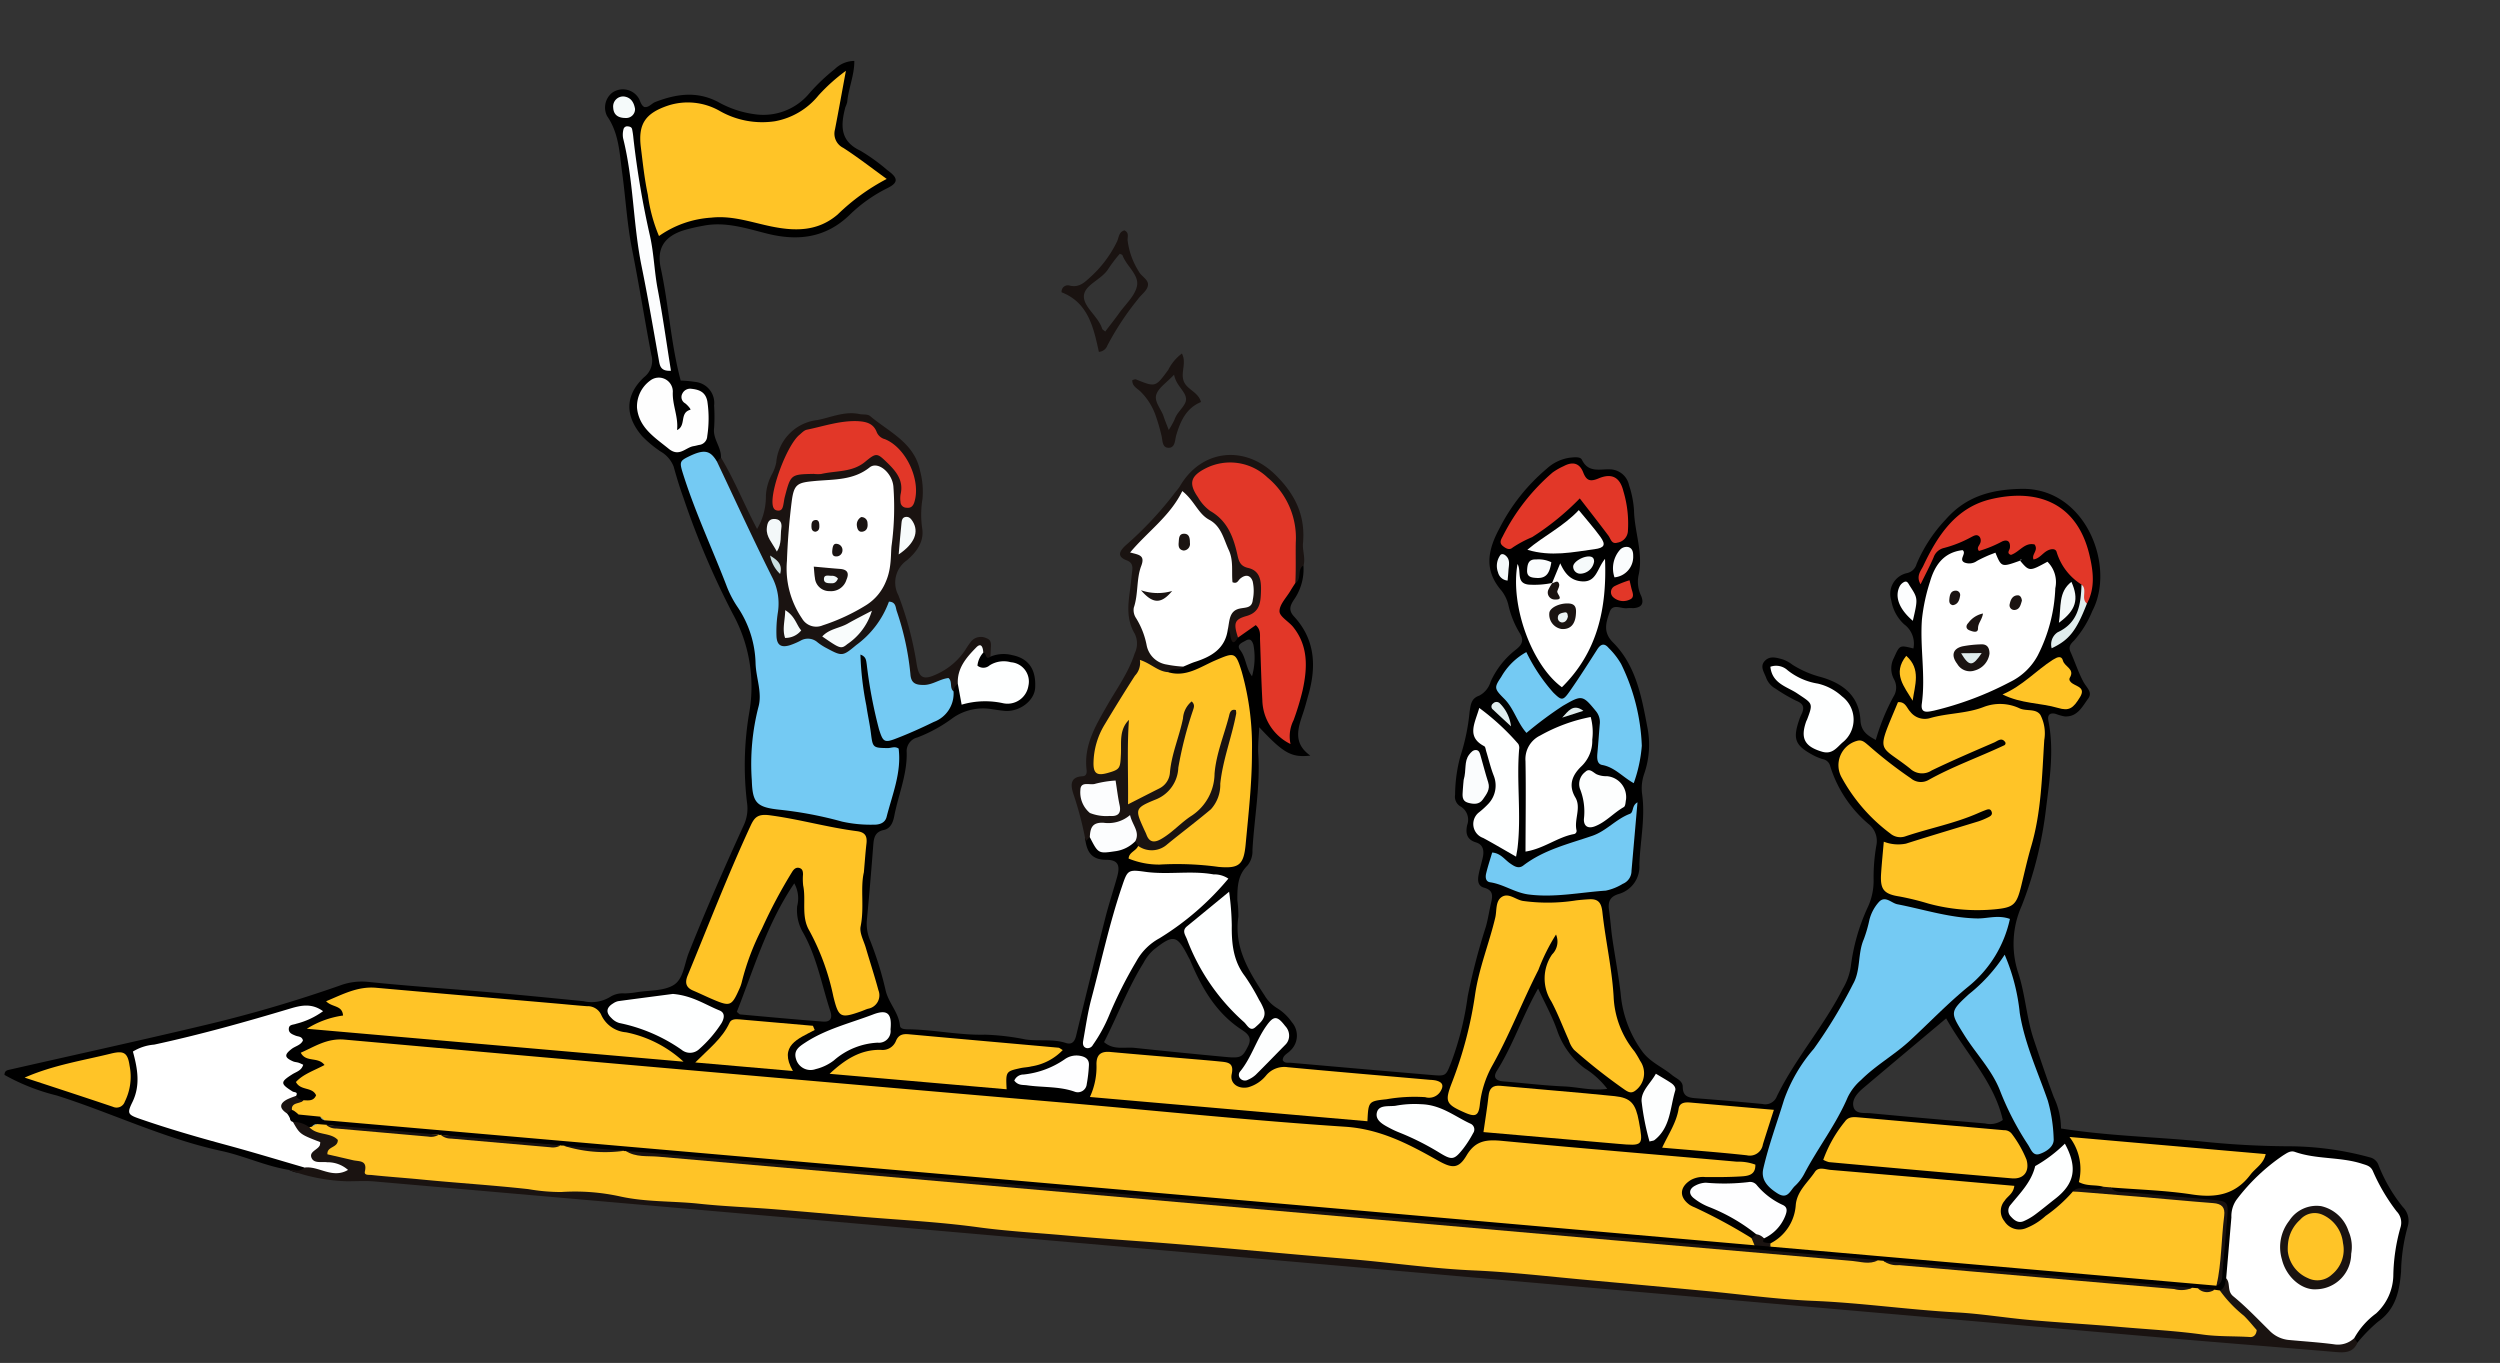 <svg xmlns="http://www.w3.org/2000/svg" width="302.982" height="165.175" viewBox="0 0 302.982 165.175">
  <rect x="0" y="0" width="302.982" height="165.175" fill="#333333" stroke="none"/>
  <g id="グループ_1084" data-name="グループ 1084" transform="matrix(0.996, 0.087, -0.087, 0.996, -2098.821, -1599.432)">
    <path id="パス_2029" data-name="パス 2029" d="M2533.4,1531.436a19.248,19.248,0,0,1-3.358-4.753,1.457,1.457,0,0,0-1.169-.9,37.431,37.431,0,0,0-9.82-.486,105.768,105.768,0,0,1-11.084.335c-5.488-.044-10.98.324-16.679-.075a8.909,8.909,0,0,0-1.195-3.693c-1.064-2.228-2.045-4.5-3.033-6.759-1.112-2.545-1.49-5.344-2.577-7.88a11.262,11.262,0,0,1-.293-8.138,47.387,47.387,0,0,0,1.917-12.138c.131-3.5.367-7.045-.646-10.5-.194-.659.072-1.023.8-.906a6.549,6.549,0,0,0,1.093.215c1.565-.027,2.048-1.364,2.684-2.409.486-.8-.3-1.292-.72-1.912-.741-1.106-1.254-2.363-1.911-3.529-.338-.6-.059-.991.3-1.393a12.587,12.587,0,0,0,1.906-3.79c2.368-5.638-2.091-14.792-9.8-13.995-3.662.379-6.65,1.477-8.861,4.487a18.008,18.008,0,0,0-3.059,5.7,1.532,1.532,0,0,1-1.1,1.208,2.573,2.573,0,0,0-1.578,3.433,5.05,5.05,0,0,0,1.823,2.778,2.9,2.9,0,0,1,1.362,2.813c-1.733-.282-1.689-.266-2.261,1.356a2.741,2.741,0,0,0,.242,2.566,2.052,2.052,0,0,1,.111,2.122,26.089,26.089,0,0,0-1.671,5.4c-1.12-.475-1.878-.942-2.059-2.214-.42-2.95-2.521-4.271-5.2-4.8a12.133,12.133,0,0,1-3.6-1.193,4.214,4.214,0,0,0-1.224-.541c-.722-.128-1.541-.339-2.111.323-.635.738-.017,1.4.291,2.053a2.507,2.507,0,0,0,1.256,1.234,20.561,20.561,0,0,0,2.634,1.247c1.041.309,1.052.865.733,1.672a4.945,4.945,0,0,0-.192.646c-.569,2.333-.209,3.075,1.992,4.039a6.33,6.33,0,0,0,1.275.41,1.124,1.124,0,0,1,.976.759,14.943,14.943,0,0,0,5.218,6.574,2.609,2.609,0,0,1,1.2,2.46,22.253,22.253,0,0,0,.026,4.267,7.541,7.541,0,0,1-.465,3.473,24.288,24.288,0,0,0-1.378,7.241,7.435,7.435,0,0,1-.75,2.779c-1.9,4.737-4.982,8.877-6.806,13.641a1.5,1.5,0,0,1-1.674,1.083q-4.048-.038-8.1.011c-.911.01-1.586-.091-1.694-1.244-.07-.744-.882-.935-1.43-1.314-1.221-.845-2.671-1.281-3.741-2.427a13.866,13.866,0,0,1-3.323-6.939c-.456-2.193-1.07-4.353-1.584-6.534-.257-1.09-.415-2.2-.677-3.292-.238-.992-.1-1.665.983-2.1a3.454,3.454,0,0,0,2.19-3.777c-.152-2.834.238-5.687-.406-8.509a5.3,5.3,0,0,1,.021-2.455,10.792,10.792,0,0,0-.119-5.773c-1.009-3.594-2.021-7.286-5.034-9.814-1.365-1.146-1.02-2.384-.714-3.631.278-1.131,1.4-.461,2.122-.654a5.92,5.92,0,0,1,.671-.06c.973-.14,1.319-.632.844-1.556a3.943,3.943,0,0,1-.546-2.376c.409-2.759-.936-5.238-1.222-7.887a12.111,12.111,0,0,0-.873-3.005,2.407,2.407,0,0,0-2.413-1.694c-1.275.051-2.605.691-3.543-.861-.239-.394-.989-.209-1.505-.114a5.19,5.19,0,0,0-2.659,1.582,23.139,23.139,0,0,0-5.036,7.619c-1.2,2.76-1.517,5.253.866,7.56a4.539,4.539,0,0,1,1.01,1.729,11.211,11.211,0,0,0,1.627,3.188c.64.829.443,1.411-.3,2.091a10.233,10.233,0,0,0-2.68,4.1,2.787,2.787,0,0,1-1.233,1.815c-.964.433-.929,1.2-.992,2.048a24.855,24.855,0,0,1-.648,5.484,18.25,18.25,0,0,0-.228,4.69,1.375,1.375,0,0,0,.711,1.325,1.857,1.857,0,0,1,1.069,2.2c-.125.965.062,1.762,1.247,2.008.9.188,1.089.932.978,1.755-.09.665-.229,1.324-.308,1.991-.083.7-.07,1.48.776,1.637,1.155.213,1.142.873,1.011,1.783-.137.96-.193,1.925-.371,2.889a77.039,77.039,0,0,0-1.463,8.616,36.707,36.707,0,0,1-1.3,8.174c-.507,1.675-.455,1.708-2.253,1.712q-8.547.018-17.1.006c-.339,0-.74.166-1.014-.224-.031-.625.537-.851.833-1.252a2.469,2.469,0,0,0-.124-3.428,6.014,6.014,0,0,0-1.917-1.538,4.433,4.433,0,0,1-1.672-1.423c-2.148-2.729-4.213-5.459-3.987-9.222a14.226,14.226,0,0,0-.3-1.989c-.131-1.5-.251-2.983.847-4.265a2.744,2.744,0,0,0,.451-1.933c-.123-3.89.282-7.791-.309-11.673-.152-1-.111-2.022-.167-3.235,3.212,2.888,4.2,3.342,6.468,2.885-2.315-1.356-1.754-3.265-1.3-5.163.173-.726.293-1.465.434-2.2.673-3.513.21-6.734-2.57-9.265-.736-.67-.6-1.241-.22-1.963a6.485,6.485,0,0,0,.814-4.329c-1.241.177-.779,1.483-1.375,2.087-.177.328-.359.655-.516.993-1.359,2.919-1.47,2.988.776,4.955,1.51,1.322,1.855,3.195,1.9,5.1a23.842,23.842,0,0,1-.885,5.285c-.191.934-.554,1.871-.015,2.806a8.363,8.363,0,0,1-3.071-5.888c-.2-1.776-.309-3.562-.618-5.332-.5-2.887-.959-3.1-3.33-1.309-.605.814-.976-.77-1.56-.139-.8,2.544-2.985,3.526-5.13,4.551-.477.453-1.7.227-1.315,1.46,1.979.894,3.442-.454,4.995-1.221,2.451-1.211,2.728-1.179,3.6,1.459,2.131,6.435,2.03,13.094,1.873,19.749a1.968,1.968,0,0,1-2.1,2.14,69.618,69.618,0,0,0-8.272.4c-.869.124-1.909.065-1.772-1.338a.826.826,0,0,0-.476-.787c-1.924.652-3.849,1.956-5.761-.017-.347.1-.586.252-.354.661.351,1.4,1.042,2.185,2.69,2.041,1.406-.123,1.779.477,1.512,1.918-.312,1.689-.715,3.363-.992,5.057q-1.191,7.294-2.292,14.6c-.115.764-.457,1.136-1.161.971-1.644-.385-3.271.1-4.906,0a29.233,29.233,0,0,0-4.916-.152c-3.068.35-6.129-.057-9.187.153-.435.03-1.12.117-1.205-.335-.3-1.614-1.652-2.655-2.12-4.164a41.431,41.431,0,0,0-2.379-5.814,5.2,5.2,0,0,1-.612-2.363c.026-3.073.012-6.146-.018-9.219-.009-.889.084-1.593,1.119-1.909.809-.247,1.031-1.04,1.111-1.8.271-2.595,1.119-5.129.832-7.782a1.716,1.716,0,0,1,1.141-1.948,17.8,17.8,0,0,0,4.084-2.743,6.4,6.4,0,0,1,4.592-1.456c.523.034,1.047.072,1.571.071,1.752,0,3.488-1.491,3.439-3.11-.065-2.142-1.021-3.474-3.126-3.7a4.126,4.126,0,0,0-2.619.425c-.435-.254-.8-.915-1.394-.256-.372.476-.791,1.016-.385,1.6.459.654,1.19.484,1.832.261a5.237,5.237,0,0,1,2.375-.481c.984.121,1.728.566,1.78,1.642a1.87,1.87,0,0,1-1.34,2.083c-1.663.258-3.374.063-5.073.324-.817.126-.648-1.453-1.582-1.646-.517.137-.671.562-.791,1.012-.2,3.252-2.958,4.017-5.17,5.326-1.5.891-2.32.389-2.818-1.183-.656-2.074-1.037-4.22-1.7-6.289-.219-.686-.468-1.659-1.415-1.357-.734.234-.557,1.142-.43,1.8.551,2.87,1.378,5.674,2.093,8.505.181.719.643,1.307,1.385,1.269,2.382-.122,2.216,1.408,2.045,2.979-.089.82-.271,1.625-.434,2.432-.565,2.8-.96,3.216-3.713,2.976-3.275-.286-6.507-.984-9.821-.96a2.179,2.179,0,0,1-2.23-2.111,32.7,32.7,0,0,1-.37-8.268,18.622,18.622,0,0,0-2.524-11.861,120.338,120.338,0,0,1-8.125-15.484c-.365-.835-1.216-1.724-.287-2.665.875-.888,1.922-.6,2.931-.193.4-.03.7-.135.528-.637-.017-1.291-1.211-2.171-1.131-3.567a21.129,21.129,0,0,0-.236-2.67,2.565,2.565,0,0,0-2.507-2.653,14.763,14.763,0,0,0-1.792-.012c-1.577-4.332-2.226-8.952-3.594-13.372-.723-2.337.1-3.85,2.36-4.8a21.385,21.385,0,0,1,2.343-.764c2.616-.762,5.206-.131,7.769.278,3.826.612,7.141-.1,9.769-3.123a17.921,17.921,0,0,1,4.263-3.622c1.326-.8,1.229-1.356-.174-2.185a22.894,22.894,0,0,0-3.466-2.065c-2.607-.959-2.641-2.891-2.272-5.083a4.221,4.221,0,0,0,.172-.65c0-1.667.592-3.3.425-5.046a3.448,3.448,0,0,0-2.266,1.188,23.294,23.294,0,0,0-2.825,3.2,7.236,7.236,0,0,1-6.17,3.11,12.364,12.364,0,0,1-4.782-1.114c-2.678-1.106-5.119-.517-7.558.678-.45.221-.723.778-1.29.718-.474-.245-.531-.753-.823-1.087a2.24,2.24,0,0,0-3.2-.285,2.287,2.287,0,0,0-.353,2.872c1.615,1.942,1.885,4.353,2.405,6.64.694,3.052,1.131,6.157,2.01,9.178,1.212,4.165,2.265,8.377,3.442,12.552a2.52,2.52,0,0,1-.637,2.756c-2.04,2.275-2.038,4.777.379,7.144a13.809,13.809,0,0,0,2.393,1.661,3.6,3.6,0,0,1,1.735,1.682c.472,1.26.972,2.514,1.542,3.732a99.516,99.516,0,0,0,7.175,13.46,18.292,18.292,0,0,1,3.008,11.722,37.9,37.9,0,0,0,.676,10.875,4.77,4.77,0,0,1-.154,2.787c-1.879,5.29-3.676,10.607-5.292,15.984-.423,1.41-.359,3.245-1.522,4.075-1.137.812-2.828.852-4.281,1.214a10.033,10.033,0,0,1-1.543.291,2.811,2.811,0,0,0-1.676.57,4.3,4.3,0,0,1-3.172.8c-3.8-.045-7.6-.092-11.4-.091-4.936,0-9.874.116-14.809.031a7.572,7.572,0,0,0-3.412.754,163.215,163.215,0,0,1-15.889,6.2c-7.67,2.55-15.387,4.955-23.081,7.431-.259.083-.6.16-.558.685a25.026,25.026,0,0,0,6.507,1.93c6.855,1.533,13.466,4.078,20.478,4.964,2.82.356,5.514,1.369,8.36,1.577.681.218,1.367.481,1.945-.222-.508-1.063-1.6-.958-2.489-1.2-5.483-1.514-11.188-1.958-16.681-3.458-1.382-.377-2.172-.753-1.663-2.385a5.66,5.66,0,0,0-.036-3.33c-.476-1.527.155-2.172,1.546-2.595,5.224-1.588,10.323-3.53,15.4-5.542a5,5,0,0,1,3.1-.565c-1.215,1.07-4.367,1.021-2.2,3.875.075.1-.22.36-.367.53-1.2,1.394.039,1.87.961,2.447-2.074,2.044-2.042,2.274.464,3.57a.324.324,0,0,1,.155.36,1.57,1.57,0,0,0,1.324.412c1.256-.377,2-.953.7-2.134-.64-.582-.506-1.054.108-1.426,1.589-.961,1.161-1.92-.1-2.828,1.572-1.242,3.256-1.05,4.886-1.051,39.719-.007,79.438.042,119.157-.075a26.548,26.548,0,0,1,11.655,2.706c2.382,1.122,3.163,1.013,4.83-1.049a3.47,3.47,0,0,1,2.8-1.569q14.928-.064,29.867.1c-1.749.447-3.56.507-5.279,1.03a2.519,2.519,0,0,0-2,2.176,2.17,2.17,0,0,0,1.475,2.3c2.473,1.047,4.875,2.271,7.452,3.073a1.22,1.22,0,0,0,.953-.471c.234-1.02-.629-1.224-1.213-1.622a30.456,30.456,0,0,0-5.29-2.35c-.5-.215-1.681-.916-.512-1.263,2.068-.614,4.453-1.26,6.483-.208,3.94,2.043,3.867,2.183.892,5.457.006.453.135.653.322.732-.348-.043-.695-.11-1.041-.175a41.413,41.413,0,0,0-6.278-.305q-83.359,0-166.725,0c-.39-.019-.775-.047-1.162-.088a18.433,18.433,0,0,0-2.348-.2c-.312-.029-.619-.079-.926-.128a1.988,1.988,0,0,0-.607,0,.738.738,0,0,0-.56.636c.019.1.036.2.055.3a2.316,2.316,0,0,0,.291.526,1.673,1.673,0,0,0,.724.512,13.4,13.4,0,0,0,1.739.4,2.771,2.771,0,0,0,.61-.043,6.945,6.945,0,0,1,.95-.123c.473,0,.95.015,1.423.018,4.229.041,8.462-.045,12.693.041a3.666,3.666,0,0,0,.833-.01c4.637-.031,9.274-.047,13.912,0a3.765,3.765,0,0,0,.839,0c2.367-.032,4.734-.077,7.1.026.286,0,.574,0,.859-.028q55.579-.047,111.163-.012c13.427,0,26.854-.047,40.281.026a4.231,4.231,0,0,0,1.327,0c12.215-.054,24.429-.022,36.646-.024a10.474,10.474,0,0,0,1.238.01c.654-.055,1.308-.043,1.961-.075a2.956,2.956,0,0,0,1.119-.294,1.944,1.944,0,0,0,.824-1.615c.063-2.173.106-4.35,0-6.515-.159-3.261,2.123-5.1,3.917-7.272,1.412-1.709,3.189-1.505,5.1-1.417,6.337.29,6.331.244,9.727,5.443a2.8,2.8,0,0,1,.522,2.111,19.741,19.741,0,0,0-.178,4.482,7.7,7.7,0,0,1-1.979,5.774c-.765.868-1.767,1.676-1.793,3.015.086.373.234.679.7.647a19.1,19.1,0,0,1,2.278-2.771c2.006-1.694,2.264-3.888,2.258-6.276a21.732,21.732,0,0,1,.337-5.591A2.367,2.367,0,0,0,2533.4,1531.436Zm-144.574-51.955c-.832-.911-.9-2.168-1.728-3.071-.53-.579.21-.9.594-1.172.515-.37.783-.044.975.441A8.38,8.38,0,0,1,2388.827,1479.481Zm-48.177,46.226c-3.352.038-6.7.019-10.055.008-.119,0-.237-.144-.441-.276,1.6-5.368,2.693-10.93,5.581-16.123a3.732,3.732,0,0,1,.591,2.726,5.33,5.33,0,0,0,.878,2.965c2.011,2.853,2.883,6.207,4.23,9.353C2341.816,1525.254,2341.506,1525.7,2340.649,1525.707Zm51.6-1.512c-.547,1.35-.7,1.545-2.526,1.534q-5.577-.034-11.153-.136c-1.221-.023-2.513.529-3.753-.372,1.357-3.34,2.308-6.788,3.927-9.98a5.67,5.67,0,0,1,1.078-1.682c2.238-2.119,2.67-2.081,4.276.481.08.126.175.244.244.376,1.637,3.112,3.568,5.955,6.747,7.738C2391.814,1522.561,2392.758,1522.936,2392.248,1524.2Zm38.6,1.522c-2.458.112-4.925.016-7.388.034-.9.007-1.343-.352-.9-1.212,1.666-3.237,2.484-6.813,4.107-10.369,1,1.749,2.013,3.228,2.732,4.838a9.613,9.613,0,0,0,3.73,4.3,10.278,10.278,0,0,1,2.951,2.252C2434.2,1525.985,2432.513,1525.641,2430.847,1525.718Zm36.152-2.974c3-3.021,6.019-6.031,9.258-9.272,2.751,4.06,6.44,7.1,7.912,11.672a2.61,2.61,0,0,1-2.1.606c-4.639,0-9.278.019-13.916-.026-.752-.007-1.853.313-2.16-.609C2465.7,1524.238,2466.348,1523.4,2467,1522.744Zm47.719,5.186c-1.372,1.787-2.591,3.841-5.492,3.626a89.115,89.115,0,0,0-8.994-.017c-.851.023-2.012-.386-2.358.978.668.807,1.61.658,2.486.671,2.086.031,4.172.006,6.259.012,5.647.015,5.07-.51,5.027,5-.01,1.255.613,2.724-.749,3.745a10.836,10.836,0,0,1-3.336.245q-23.017.009-46.035,0a10.733,10.733,0,0,0-3.983.488,4.1,4.1,0,0,1-.732.02,2.534,2.534,0,0,1,.761-.044c2.151-.758,2.744-2.59,3.1-4.557.691-3.78,1.487-4.458,5.346-4.46q4.713,0,9.426,0c3.193,0,6.386-.016,9.819.014-.962,1.823-1.358,3.419.444,4.581,1.753,1.131,3.145.069,4.45-.967,1.349-1.07,2.42-2.443,3.708-3.588.586-.552,1.359-.44,2.062-.6.534-.122,1.235-.158,1.084-1.035-1.707-.391-2.418-1.38-2.749-3.192-.326-1.787.125-2.013,1.676-2,3.973.039,7.946.066,11.919.12,1.951.027,3.9-.089,5.846-.068C2514.309,1526.917,2515.465,1526.957,2514.718,1527.93Z" transform="translate(0 0)"/>
    <path id="パス_2030" data-name="パス 2030" d="M2633.685,1999.877c.629-.339.562-.966.637-1.535a46.736,46.736,0,0,1,3.652,3.43c3.208,3.43,7.14,3.03,11.146,2.626.432-.044.839-.306,1.3-.185l.436.525c-.42,1.251-1.421,1.349-2.537,1.351-7.047.016-14.094.088-21.141.09q-61.3.011-122.6,0h-94.928c-1.123,0-2.233.187-3.341.271a21.853,21.853,0,0,1-7.054-.765c.629-.1,1.352.189,1.856-.44,1.167-1.056,2.426-.048,3.531-.248a9.7,9.7,0,0,0-1.792-.232,3.62,3.62,0,0,1-1.078-.248c-1.1-.527.653-2.155-1.037-2.526a1.79,1.79,0,0,1-1.516-2.141,3.284,3.284,0,0,1,2.032.463,11.726,11.726,0,0,1,2.209.178,3.871,3.871,0,0,1,1.237.5c4.442,3.781,4.442,3.9,10.895,3.791,6.434-.108,12.881-.143,19.3-.038,8.234.135,16.468.124,24.693.018,7.189-.092,14.377-.057,21.562-.028,3.884.016,7.781.075,11.66.032,3.284-.036,6.586-.107,9.867-.1,12.132.034,24.264-.095,36.4.164,5.217.111,10.47-.178,15.709-.141,7.631.053,15.261-.01,22.894.193,4.178.111,8.369-.2,12.559-.2q11.344.012,22.688.047c6.734.012,13.468-.035,20.2.087a12.349,12.349,0,0,0,4.082-.449C2636.538,2002.371,2633.845,2002.1,2633.685,1999.877Z" transform="translate(-121.508 -456.436)" fill="#1a1311"/>
    <path id="パス_2031" data-name="パス 2031" d="M2819.909,1625.08c-.262.441-.541,1.07-.883.076-.118-.343-.087-.733-.433-.97-.813-1.306-.272-2.313.834-3.018.759-.484,1.384-.924,1.184-1.913-.262-1.294-1.04-.243-1.569-.309a1.035,1.035,0,0,1-.929-1.091c-.237-3.652-2.6-5.86-5.206-7.981-.822-.67-1.262-.632-1.74.214a19.446,19.446,0,0,1-3.129,4.089,1.4,1.4,0,0,0-.3,1.937c.713,1.359.261,2.98.032,4.395-.333,2.054.695,3.56,1.267,5.311.723,2.213,2.382,2.664,4.25,3.045.137.028.236.171.322.3-.407.7-1.384.154-1.8.83-.056.049-.125.151-.167.14-2.8-.681-3.626,1.259-4.491,3.275-.943,2.2-2.363,4.2-2.691,6.638-.1.759-.471,1.905.705,2.005,1.255.107,1.24-1.014,1.179-1.953a9.852,9.852,0,0,1,.1-3.133c.136-.528.4-1.05,1.006-1.053.71,0,.787.67.8,1.151.051,2.176.334,4.329.506,6.492.108,1.362.556,1.54,1.669.9a3.641,3.641,0,0,0,2.159-3.158,49.272,49.272,0,0,1,1.127-6.645c.128-.7.364-1.687,1.3-1.549,1.023.15.781,1.143.655,1.847-.46,2.583-.906,5.166-1.191,7.777a4.18,4.18,0,0,1-2.5,3.247c-1.007.543-1.7,1.249-1.062,2.531.557,1.111,1.292,1.461,2.3.58,2.618-2.3,5.112-4.584,4.846-8.619a16.74,16.74,0,0,1,1.147-5.935c.173-.554.535-1.184,1.285-.981.681.184.546.875.462,1.339-.613,3.391-.417,6.981-1.574,10.183-1.163,3.222-4,5.34-7,6.992a1.729,1.729,0,0,1-2.332-.775l-.388-.544c-1.382-2.428-3.178-2.429-5.542,0l-.456.522a41.747,41.747,0,0,0-2.008-5.629c-.377-.913-.6-1.959.937-2.171.478-.066.506-.447.422-.858-.6-2.914.643-5.417,1.8-7.931,1-2.168,2.251-4.217,2.784-6.591a2.723,2.723,0,0,0-.183-2.363c-1.15-1.57-1.145-3.346-1.053-5.156.042-.822.046-1.646.07-2.469.016-.567-.11-.981-.766-1.168-1.243-.354-1.013-.995-.315-1.781a43.277,43.277,0,0,0,5.259-6.652c.225-.383.519-.73.709-1.127,2.221-4.644,7.344-5.637,11.319-2.4,2.622,2.135,4.144,4.616,4.125,8.036,0,.876.46,1.734.308,2.651-.788.556-.021,1.677-.812,2.232-1.082-1.817-.738-3.9-1.064-5.859a8.793,8.793,0,0,0-4.322-6.487,6.021,6.021,0,0,0-3.861-.933c-1.37.169-2.788.617-3.255,2.029-.458,1.381.759,2.219,1.727,2.854a8.308,8.308,0,0,1,3.784,4.82,3.165,3.165,0,0,0,1.568,1.8,3.954,3.954,0,0,1,.382,6.578C2820.452,1623.343,2819.781,1623.976,2819.909,1625.08Z" transform="translate(-433.182 -150.124)" fill="#1a1311"/>
    <path id="パス_2032" data-name="パス 2032" d="M2595.427,1605.775l.456-.51c1.881,2.594,3.318,5.468,5.1,8.223a7.766,7.766,0,0,0,.712-4.106,6.134,6.134,0,0,1,.49-2.624,5.123,5.123,0,0,0,.41-1.5,5.636,5.636,0,0,1,4.54-5.564c1.634-.476,3.176-1.378,4.976-1.166.444.052,1.006-.094,1.319.127,2.479,1.748,5.646,2.749,6.638,6.142a9.739,9.739,0,0,1,.573,3.283,11.607,11.607,0,0,0,.265,3.556c.41,1.6-.394,2.9-1.47,4.026a3.281,3.281,0,0,0-.691,4.341,41.03,41.03,0,0,1,2.9,7.988c.433,1.821,1.013,2.051,2.622,1.1a8.189,8.189,0,0,0,3.11-3.148,12.311,12.311,0,0,1,.661-1.17,1.553,1.553,0,0,1,1.816-.506c.674.168.591.769.618,1.284.016.3.026.6.039.9-.619.546-.508-.5-.913-.419-1.345.174-1.53,1.365-1.986,2.3-.279.57-.149,1.32-.754,1.755a1.1,1.1,0,0,0-.439.947,2.449,2.449,0,0,0-2.484-.332c-2.149.934-3.053.311-3.63-2.051a28.308,28.308,0,0,0-2.307-6.619,17.082,17.082,0,0,1-3.456,4.82,3.1,3.1,0,0,1-4.026.8,4.316,4.316,0,0,0-3.856-.186c-1.758.69-2.937-.035-2.743-1.955.387-3.84-1.444-6.753-3.32-9.742-1.59-2.535-3.128-5.1-4.549-7.738C2595.672,1607.333,2595.01,1606.7,2595.427,1605.775Z" transform="translate(-273.476 -146.573)" fill="#1a1311"/>
    <path id="パス_2033" data-name="パス 2033" d="M2400.956,1967.883l-2.653-.031a3.464,3.464,0,0,0-.474-.331.933.933,0,0,0-.386-.151c-.788-1.655.979-.743,1.294-1.289.587-.043,1.236.041,1.485-.735-.554-1.01-1.916-.356-2.575-1.389.771-1.024,2.061-1.564,3.275-2.357-.879-.973-2.271-.074-3-1.234,1.647-.9,3.025-2.048,5.167-2.043q44.21.094,88.42.026c11.1,0,22.2.179,33.3-.06,4.258-.092,7.854,1.414,11.5,3.07,1.813.823,2.625.9,3.48-.888.928-1.935,2.292-2.142,4.147-2.129,9.524.068,19.049.026,28.573.036a5.808,5.808,0,0,1,2.248.161c.151,1.3-.822,1.458-1.692,1.586-1.4.207-2.821.331-4.236.442a3.07,3.07,0,0,0-1.691.5c-1.318.978-1.273,2.217.133,3.037a3.883,3.883,0,0,0,.627.243,64.217,64.217,0,0,1,7.172,3.108c.337.177.8.288.428.831q-27.2-.015-54.395-.029-59.116,0-118.233.005c-.449,0-.9.01-1.348.016A1.528,1.528,0,0,1,2400.956,1967.883Z" transform="translate(-119.996 -425.393)" fill="#ffc427"/>
    <path id="パス_2034" data-name="パス 2034" d="M2640.771,2005.058a15.565,15.565,0,0,0,3.187,2.81c.626.52,1.189,1.114,1.682,1.58,0,.676-.38.906-.713.914-1.927.044-3.833.3-5.782.2-3.343-.17-6.7-.044-10.053-.046-3.643,0-7.289.113-10.926.111-2.973,0-5.968-.242-8.945-.144-5.817.191-11.631-.152-17.451.12-4.372.2-8.764-.032-13.147-.062q-7.139-.048-14.278-.074c-4.628-.012-9.264-.159-13.883.042-5.147.224-10.279-.092-15.418-.061-8.371.049-16.743-.068-25.113.06-3.053.047-6.127.086-9.167.079-3.543-.008-7.1.107-10.661-.067-4.833-.236-9.686-.043-14.531-.036-3.421,0-6.842-.013-10.263.015-3.033.025-6.068.188-9.1.126-3.2-.064-6.383.375-9.6-.046a25.435,25.435,0,0,0-7.162.085,22.782,22.782,0,0,1-3.988,0c-4.365-.1-8.725.009-13.084-.037-2-.021-4.006.023-6.008-.016-.365-.007-.923.142-.854-.36.2-1.418-.816-1.123-1.564-1.231-1.032-.15-2.066-.291-3.138-.442-.17-.979,1.212-.862,1.1-1.847-.965-.87-2.567-.288-3.575-1.245a.75.75,0,0,0,.327-.1,1.531,1.531,0,0,1,.591-.351l1.1-.011a98.8,98.8,0,0,0,13.712,0,.2.2,0,0,0,.229,0,112.741,112.741,0,0,0,14.611,0,.223.223,0,0,0,.243,0,30.045,30.045,0,0,0,7.419,0,.221.221,0,0,0,.243-.005,5.449,5.449,0,0,0,2.437.186q73.732.015,147.464,0a5.61,5.61,0,0,0,2.439-.181h.677a2.849,2.849,0,0,0,1.534.186q17.255.007,34.51,0a2.827,2.827,0,0,0,1.534-.187l.694,0a2.441,2.441,0,0,0,2,0Z" transform="translate(-128.593 -461.617)" fill="#ffc427"/>
    <path id="パス_2035" data-name="パス 2035" d="M2580.942,1627.208c2.6,4.448,5.151,8.931,7.848,13.322a6.938,6.938,0,0,1,1.1,4.233,14.88,14.88,0,0,0,.083,2.912c.153,1.1.714,1.353,1.753.922a8.763,8.763,0,0,0,1.186-.637,1.76,1.76,0,0,1,2.088.016,6.936,6.936,0,0,0,1.192.622c1.922.824,1.989.8,3.5-.7a11.278,11.278,0,0,0,3.493-5.589c.83-.054.861.6,1.032,1.028a33.355,33.355,0,0,1,2.323,7.473c.17,1.16.8,1.268,1.717,1.191,1.08-.09,1.888-.894,2.925-1.1.546.384.206,1.187.753,1.56a3.667,3.667,0,0,1-2.059,3.895c-1.472.885-2.976,1.728-4.522,2.474-1.265.611-1.434.394-2.014-.99a56.554,56.554,0,0,1-2.178-7.749c-.112-.43-.135-.9-.861-1.092a37.587,37.587,0,0,0,1.258,6.114c.254,1.091.6,2.16.836,3.254.377,1.742.387,1.768,2.186,1.636.427-.031.843-.334,1.327-.055.617,2.862-.281,5.607-.734,8.385-.131.8-.871,1.037-1.536,1.073a15.857,15.857,0,0,1-3.8-.045,46.7,46.7,0,0,0-7.787-.777c-2.718-.065-3.22-.6-3.538-3.245a27.843,27.843,0,0,1,.018-8.9c.355-1.777-.594-3.512-.8-5.286a12.724,12.724,0,0,0-2.855-6.706,12.631,12.631,0,0,1-1.531-2.473c-2.071-4.226-4.434-8.307-6.257-12.657-.682-1.628-.71-1.757.365-2.408C2579.251,1625.825,2580,1625.888,2580.942,1627.208Z" transform="translate(-258.992 -168.007)" fill="#74caf3"/>
    <path id="パス_2036" data-name="パス 2036" d="M3251.506,1967.752l-54.246-.01q-.458-.148-.051-.4a5.628,5.628,0,0,0,2.64-4.894c0-1.7,1.22-2.844,1.961-4.2.381-.7,1.219-.406,1.863-.408q9.411-.025,18.823-.013h3.544c-.031.97-.72,1.32-1.011,1.9a1.919,1.919,0,0,0,.182,2.467,2.132,2.132,0,0,0,2.607.662,7.7,7.7,0,0,0,2.318-1.727,18.228,18.228,0,0,0,3.049-3.254c4.067-.6,8.153-.064,12.229-.211,1.712-.062,3.428-.013,5.142-.008.6,0,1.324-.036,1.277.832C3251.665,1961.575,3252.307,1964.69,3251.506,1967.752Z" transform="translate(-739.784 -424.852)" fill="#ffc427"/>
    <path id="パス_2037" data-name="パス 2037" d="M3218.14,1718.546a4.811,4.811,0,0,0,2.7,0c2.831-1.183,5.687-2.306,8.53-3.461a8.152,8.152,0,0,0,1-.516c.318-.185.7-.39.443-.842-.2-.348-.521-.163-.789-.036s-.535.27-.8.414c-2.7,1.483-5.679,2.321-8.491,3.547a1.881,1.881,0,0,1-1.9-.167,21.047,21.047,0,0,1-6.419-6.191,3.057,3.057,0,0,1,1.445-4.649c.592-.231.984.142,1.419.433a52.257,52.257,0,0,0,5.466,3.53,1.867,1.867,0,0,0,2.1.043c2.79-1.9,5.869-3.3,8.778-4.992a.277.277,0,0,0,.139-.405c-.485-.6-.941-.069-1.335.144-2.435,1.316-4.877,2.625-7.255,4.038a2.1,2.1,0,0,1-2.62.007c-3.865-2.555-4.253-1.41-2.53-6.771.113-.352.225-.7.357-1.121.894-.175,1.139.627,1.571,1a2.217,2.217,0,0,0,2.451.59c2.077-.811,4.365-.917,6.387-1.921a5.548,5.548,0,0,1,4.372-.2c.852.288,1.94-.187,2.556.565a4.855,4.855,0,0,1,.731,2.993c.1,4.333.411,8.683-.458,12.99-.324,1.607-.536,3.237-.785,4.859-.365,2.379-.713,2.707-3.008,3.126a22.584,22.584,0,0,1-8.026-.007,32.988,32.988,0,0,0-3.545-.549c-2-.13-2.444-.69-2.476-2.67C3218.125,1721.134,3218.14,1719.942,3218.14,1718.546Z" transform="translate(-751.276 -225.752)" fill="#ffc427"/>
    <path id="パス_2038" data-name="パス 2038" d="M3217.527,1811.988a14.449,14.449,0,0,1-4.3,8.6c-2.3,2.237-4.32,4.759-6.482,7.139-1.709,1.883-3.845,3.32-5.494,5.279a6.575,6.575,0,0,0-1.426,2.214c-1.117,3.428-3.1,6.472-4.475,9.789a5.483,5.483,0,0,1-.973,1.5c-.524.587-.713,1.756-2.031,1.071-1.469-.764-2.135-1.619-1.966-2.838.4-2.884,1.18-5.7,1.779-8.536a19.224,19.224,0,0,1,3.054-6.461,60.223,60.223,0,0,0,4.057-8.244c.8-1.729.223-3.708.821-5.5a16.547,16.547,0,0,0,.477-2.413,5.1,5.1,0,0,1,.955-2.257c.7-.9,1.519,0,2.263.074,3.261.344,6.471,1.1,9.8.869C3214.826,1812.185,3216.047,1811.6,3217.527,1811.988Z" transform="translate(-734.618 -311.199)" fill="#74caf3"/>
    <path id="パス_2039" data-name="パス 2039" d="M2569.685,1427.718a25.437,25.437,0,0,0-5.55,4.813c-2.212,2.253-4.916,2.483-7.893,2.14-2.419-.279-4.807-.932-7.33-.43a12.346,12.346,0,0,0-6.126,2.774,19.283,19.283,0,0,1-1.781-4.877c-.571-1.851-.94-3.767-1.346-5.666-.593-2.773.2-4.144,2.827-5.3a7.786,7.786,0,0,1,6.3.089,10.41,10.41,0,0,0,6.784.672,8.839,8.839,0,0,0,5-3.59,21.933,21.933,0,0,1,3.045-3.253c-.253,2.624-.46,4.912-.7,7.2a1.918,1.918,0,0,0,1.192,2.132C2565.938,1425.386,2567.686,1426.521,2569.685,1427.718Z" transform="translate(-230.217 -4.44)" fill="#ffc427"/>
    <path id="パス_2040" data-name="パス 2040" d="M2818.229,1734.575a2.822,2.822,0,0,0,3.543-.545c1.607-1.561,3.279-3.058,4.858-4.646a4.412,4.412,0,0,0,.862-3.176c.049-2.947.9-5.753,1.184-8.647a1.547,1.547,0,0,0-.08-.42c-.688-.13-.716.519-.768.833-.392,2.351-1.144,4.645-1.134,7.061a6.173,6.173,0,0,1-2.31,5.32c-1.243.956-2.169,2.273-3.48,3.168-.765.522-1.37.51-1.795-.407-.094-.2-.22-.391-.33-.587-1.311-2.33-1.385-2.474,1.021-3.712a4.321,4.321,0,0,0,2.455-4.116,46.314,46.314,0,0,1,1.161-7.056c.076-.355.227-.713-.246-1.082a2.9,2.9,0,0,0-.869,2.142c-.247,2.227-1,4.373-1.007,6.636a2.313,2.313,0,0,1-1.123,2.076c-1.121.694-2.238,1.394-3.6,2.244-.277-3.626-.734-6.887-.78-10.21-1.1,1.306-.664,2.808-.61,4.209.067,1.737.09,1.867-1.42,2.436-1.225.461-1.7.216-1.795-1.052a9.2,9.2,0,0,1,.945-4.782c1.017-2.085,2.055-4.159,3.137-6.21a2.251,2.251,0,0,0,.43-1.955c1.367.3,2.295,1.209,3.519,1.179,2.237.474,3.849-.981,5.585-1.912,2.226-1.193,2.361-1.276,3.315,1.071a33.125,33.125,0,0,1,2.086,9.6c.333,3.723.233,7.461.213,11.194-.013,2.518-.528,3.034-3.028,3.034a36.952,36.952,0,0,0-7.156.341,9.707,9.707,0,0,1-3.8-.4C2817.186,1735.427,2818.048,1735.207,2818.229,1734.575Z" transform="translate(-441.365 -233.408)" fill="#ffc427"/>
    <path id="パス_2041" data-name="パス 2041" d="M3460.042,1949.049a2.867,2.867,0,0,1-2.371.961c-1.847-.081-3.7-.035-5.55-.047a3.759,3.759,0,0,1-2.432-.954c-1.543-1.276-3.05-2.612-4.7-3.735-.845-.575-.43-1.545-1.045-2.1q-.006-3.708-.012-7.414a3.465,3.465,0,0,1,.419-2.159,23.8,23.8,0,0,1,5.159-5.856c.438-.321.835-.7,1.389-.56,2.708.7,5.527.1,8.246.726.6.138,1.085.175,1.422.839a23.094,23.094,0,0,0,3.256,4.548,1.939,1.939,0,0,1,.65,1.816,22.624,22.624,0,0,0-.369,6.028,6.422,6.422,0,0,1-1.681,4.692A9.42,9.42,0,0,0,3460.042,1949.049Z" transform="translate(-931.13 -401.271)" fill="#fff"/>
    <path id="パス_2042" data-name="パス 2042" d="M3029.158,1829.305a23.776,23.776,0,0,0-1.756,4.466c-1.626,4.019-2.813,8.2-4.614,12.161a12.55,12.55,0,0,0-1.037,4.8c-.045,1.318-.449,1.477-1.743,1.038-2.406-.816-2.549-1.117-1.831-3.578a48.672,48.672,0,0,0,1.841-10.8c.191-3.224,1.159-6.313,1.625-9.491.126-.861-.169-1.972.561-2.555.773-.618,1.7.174,2.581.252a21.931,21.931,0,0,0,6.447-.627c.511-.106,1.026-.194,1.542-.27,1.089-.159,1.52.258,1.748,1.411.665,3.368,1.743,6.665,2.242,10.052a11.235,11.235,0,0,0,3.1,6.427,12.033,12.033,0,0,1,.789,1.09,2.617,2.617,0,0,1-.3,3.666c-.438.383-.809.218-1.221,0a68.62,68.62,0,0,1-6.573-4.3,3.153,3.153,0,0,1-.739-1.107c-.84-1.5-1.584-3.064-2.518-4.5a5.156,5.156,0,0,1-.411-5.687A2.185,2.185,0,0,0,3029.158,1829.305Z" transform="translate(-600.896 -321.846)" fill="#ffc427"/>
    <path id="パス_2043" data-name="パス 2043" d="M2624.029,1824.035c-.28,1.953.444,4.235.178,6.57-.091.8.525,1.685.85,2.519.651,1.671,1.36,3.32,1.972,5a1.653,1.653,0,0,1-1.056,2.343c-.278.108-.536.265-.809.389-2.419,1.1-2.651,1.007-3.51-1.5a28.889,28.889,0,0,0-3.592-7.693c-1.17-1.626-.692-3.63-1.226-5.4a7.265,7.265,0,0,1-.135-1.338c-.031-.3-.094-.614-.43-.712-.434-.126-.7.136-.887.485a61.314,61.314,0,0,0-3.071,7.22,29.768,29.768,0,0,0-1.871,6.676,4.537,4.537,0,0,1-.229.864c-.734,2.125-.917,2.221-3.03,1.536-.854-.277-1.692-.6-2.544-.879-.917-.3-1.069-.912-.8-1.76,1.97-6.265,3.791-12.577,6.023-18.759.379-1.049.746-1.516,2.2-1.453,3.59.158,7.114.856,10.691,1,1,.04,1.308.48,1.286,1.384C2624.01,1821.579,2624.029,1822.628,2624.029,1824.035Z" transform="translate(-280.006 -316.789)" fill="#ffc427"/>
    <path id="パス_2044" data-name="パス 2044" d="M2330.212,1956.146c.975,1.421.975,1.421,3.507,2.153a1.317,1.317,0,0,1-.025.418c-.237.58-1.3.881-.818,1.641.388.6,1.25.262,1.9.3a3.73,3.73,0,0,1,2.595.706c-1.808,1.285-3.574-.2-5.268.173-3.226-.638-6.444-1.321-9.68-1.9-3.607-.646-7.2-1.356-10.754-2.251-1.477-.372-1.6-.518-1.052-1.934.814-2.118.266-4.119-.473-6.113a5.814,5.814,0,0,1,2.5-1.062c5.441-1.684,10.765-3.69,16.053-5.793,1.3-.515,2.536-.884,3.986-.025a9.4,9.4,0,0,1-3.129,1.808c-.313.161-.813.136-.825.622-.014.566.469.684.9.818.331.1.773,0,.932.5-.21.6-.855.755-1.277,1.144-.84.775-.788,1.112.3,1.484.209.071.447.054.665.1.2.045.392.127.6.2-.136.735-.763.922-1.223,1.275-1.376,1.054-1.352,1.258.219,2.067.212.109.711-.039.469.5-.351.718-1.558,1.091-.9,2.218l.006.01a2.349,2.349,0,0,1,.4.557A.433.433,0,0,0,2330.212,1956.146Z" transform="translate(-52.501 -412.735)" fill="#fff"/>
    <path id="パス_2045" data-name="パス 2045" d="M3261.06,1620.478c1.258,1.25,1.258,1.25,3.342-.135a3.467,3.467,0,0,1,1.229,3.112,19.518,19.518,0,0,1-1.419,8.327,7.537,7.537,0,0,1-3.062,3.481,39.407,39.407,0,0,1-8.872,4.255c-.768.225-1.614.544-1.55-.711.175-3.433-.827-6.754-.874-10.164a22.4,22.4,0,0,1,.579-4.659c.395-2,1.316-3.679,3.6-4.144.572.349-.443,1.185.373,1.478a1.585,1.585,0,0,0,1.473-.325c.371-.251.76-.476,1.152-.695.323-.181.662-.334.993-.5.886,1.707.886,1.707,3.06.705Z" transform="translate(-780.729 -163.084)" fill="#fff"/>
    <path id="パス_2046" data-name="パス 2046" d="M2448.224,1934.816h-45.836a11.07,11.07,0,0,1,4.236-1.98c-.214-1.263-1.365-.839-2.2-1.544,1.96-1.028,3.677-2.161,5.912-2.156,7.274.017,14.548,0,21.822,0,1.275,0,2.55.02,3.825,0a1.8,1.8,0,0,1,1.849.965,3.615,3.615,0,0,0,3.156,1.776A14.476,14.476,0,0,1,2448.224,1934.816Z" transform="translate(-123.983 -402.799)" fill="#ffc427"/>
    <path id="パス_2047" data-name="パス 2047" d="M2825.785,1934.734a8.694,8.694,0,0,0,.447-4.028c-.108-1.192.434-1.629,1.552-1.624,2.921.011,5.843,0,8.764-.008,1.573,0,3.146-.016,4.719.006.878.012,1.569.062,1.4,1.389-.152,1.165.96,1.779,2.128,1.422a4.3,4.3,0,0,0,2.072-1.661,2.866,2.866,0,0,1,2.5-1.179c5.768.04,11.536.021,17.3.024a5.1,5.1,0,0,1,.674.011c.928.125,1.11.569.662,1.379a1.625,1.625,0,0,1-1.733.753,19.723,19.723,0,0,0-4.652.663c-2.166.416-2.155.473-2.063,2.854Z" transform="translate(-452.097 -402.738)" fill="#ffc427"/>
    <path id="パス_2048" data-name="パス 2048" d="M2859.026,1628.21c-.709-1.684-.651-2.141.8-2.694,1.592-.607,1.558-1.83,1.487-3.121-.068-1.243-.3-2.491-1.8-2.7-.949-.133-1.182-.67-1.423-1.438-.659-2.1-1.551-4.029-3.754-5.042a5.3,5.3,0,0,1-1.621-1.523c-1.319-1.586-1.131-2.5.671-3.609a6.546,6.546,0,0,1,7.5.476,9.494,9.494,0,0,1,4.113,7.56c.111,1.626.321,3.259.373,4.9-.171.331-.352.658-.512.994-.411.864-1.179,1.767-1.1,2.588.06.636,1.225,1.13,1.824,1.759,2.052,2.155,2.151,4.814,1.8,7.54a31.979,31.979,0,0,1-.778,3.711,4.338,4.338,0,0,0-.116,2.9,6.055,6.055,0,0,1-3.864-4.984c-.345-2.429-.617-4.868-.919-7.3-.071-.572.011-1.2-.671-1.709Z" transform="translate(-472.299 -153.254)" fill="#e23728"/>
    <path id="パス_2049" data-name="パス 2049" d="M2829.465,1646.035a13.33,13.33,0,0,1-2.011-.073,2.921,2.921,0,0,1-2.632-2.08,9.65,9.65,0,0,0-1.573-3.2,1.743,1.743,0,0,1-.384-1.247c.416-1.7-.008-3.481.455-5.109.384-1.348-.381-1.318-1.485-1.512,1.923-2.741,4.435-4.8,5.654-7.966,1.581,1.036,2.15,2.582,3.556,3.18,1.525.649,1.939,2.165,2.679,3.451.706,1.227.549,2.6.79,3.848.6.186.646-.269.891-.513.626-.624,1.218-.532,1.538.2a5.322,5.322,0,0,1,.206,2.212c0,1.069-.813.984-1.527,1.219-1.241.409-1.039,1.622-1.176,2.615-.1,2.346-1.667,3.458-3.6,4.272C2830.374,1645.53,2829.926,1645.8,2829.465,1646.035Z" transform="translate(-449.036 -166.996)" fill="#fff"/>
    <path id="パス_2050" data-name="パス 2050" d="M3222.236,1934.712a15.734,15.734,0,0,1,2.212-4.847c.346-.617.955-.652,1.567-.651q8.868.01,17.736.015a1.13,1.13,0,0,1,1,.378,13.762,13.762,0,0,1,2.031,2.948c.527,1.391-.13,2.4-1.575,2.406q-11.125.016-22.249-.031A3.084,3.084,0,0,1,3222.236,1934.712Z" transform="translate(-759.328 -402.864)" fill="#ffc427"/>
    <path id="パス_2051" data-name="パス 2051" d="M2835.338,1829.252a34.007,34.007,0,0,1-7.691,7.929,7.011,7.011,0,0,0-2.547,3.016,51.8,51.8,0,0,0-2.734,6.87,18.439,18.439,0,0,1-1.63,3.689.726.726,0,0,1-.706.458c-.476-.059-.548-.473-.514-.847.158-1.71.245-3.436.54-5.123.81-4.632,1.391-9.306,2.506-13.881.507-2.079.525-2.17,2.664-2.058,2.781.146,5.5-.66,8.276-.408A3.05,3.05,0,0,1,2835.338,1829.252Z" transform="translate(-447.233 -325.085)" fill="#fff"/>
    <path id="パス_2052" data-name="パス 2052" d="M3290.98,1835.1a23.914,23.914,0,0,1,2.433,6.865c.921,3.673,2.807,6.921,4.323,10.318a18.809,18.809,0,0,1,1.1,4.507c.172.936-.716,1.643-1.521,2s-1.093-.456-1.51-.986a34.853,34.853,0,0,1-3.941-6.216c-1.2-2.444-3.312-4.226-4.926-6.375-1.929-2.569-2.029-2.6.135-4.965A19.8,19.8,0,0,0,3290.98,1835.1Z" transform="translate(-808.328 -329.935)" fill="#74caf3"/>
    <path id="パス_2053" data-name="パス 2053" d="M3357.871,1935.5c-.948-.192-1.948.147-2.979-.309a6.4,6.4,0,0,0-1.61-5.347h23.876c-.151,1.211-1.094,1.8-1.62,2.639-1.623,2.6-3.942,3.2-6.862,3.012-3.279-.213-6.584-.012-9.879.009A.661.661,0,0,1,3357.871,1935.5Z" transform="translate(-860.882 -403.355)" fill="#ffc427"/>
    <path id="パス_2054" data-name="パス 2054" d="M3027.82,1689.234a21.46,21.46,0,0,0,3.672,4.593c1.095.9,1.252.944,1.987-.329,1.009-1.748,1.938-3.543,2.873-5.332.362-.693.782-.884,1.372-.293a8.986,8.986,0,0,1,1.67,1.8,24.506,24.506,0,0,1,3.359,9.661,17.449,17.449,0,0,1-.581,4.594c-1.4-.618-2.467-1.725-4-1.863-.682-.061-.711-.844-.706-1.47.008-1.122-.016-2.245-.021-3.367a2.091,2.091,0,0,0-.6-1.6c-1.792-1.833-1.863-1.822-4.062-.28a46.225,46.225,0,0,0-4.095,3.643c-1.245-1.182-1.773-2.821-3.036-3.882-1.339-1.125-1.36-1.237-.6-2.619A7.847,7.847,0,0,1,3027.82,1689.234Z" transform="translate(-606.122 -215.565)" fill="#74caf3"/>
    <path id="パス_2055" data-name="パス 2055" d="M2685.015,1934.742c1.695-1.876,3.455-3.269,5.928-3.432a1.743,1.743,0,0,0,1.725-1.2c.246-.812.744-.983,1.506-.98,6.067.027,12.135.027,18.2.044.128,0,.256.109.546.241a6.689,6.689,0,0,1-3.613,2.3c-.418.151-.876.193-1.3.326-1.74.545-1.748.567-1.45,2.7Z" transform="translate(-343.006 -402.798)" fill="#ffc427"/>
    <path id="パス_2056" data-name="パス 2056" d="M3038.611,1934.83c.09-1.643.2-3.036.231-4.432.023-.921.379-1.344,1.344-1.338,4.631.028,9.262-.024,13.891.044,1.975.029,2.613.694,3.185,2.777.808,2.943.808,2.946-2.287,2.947C3049.6,1934.831,3044.23,1934.83,3038.611,1934.83Z" transform="translate(-617.027 -402.746)" fill="#ffc427"/>
    <path id="パス_2057" data-name="パス 2057" d="M3265.826,1598.095a7.032,7.032,0,0,1-3.34-3.644c-.163-.482-.744-.357-1.161-.08-.542.36-.858,1.025-1.562,1.2-.323-.617.541-1.142-.028-1.82-1.219-.194-1.754,1.077-2.744,1.506-.6-.145-.2-.569-.2-.865,0-.728-.361-1-.984-.679a14.519,14.519,0,0,1-2.722,1.408c-.333-.346-.047-.6.03-.861a.8.8,0,0,0-.088-.839c-.348-.36-.7-.092-1,.094a14.464,14.464,0,0,1-3.193,1.612,1.744,1.744,0,0,0-1.16,1.25c-.368,1.1-.822,2.175-1.287,3.382-.671-.935-.092-1.649.128-2.245,1.4-3.8,3.312-7.37,7.393-8.747,5.479-1.847,10.5-.554,12.559,5.668.646,1.952,1.062,3.893.217,5.891C3265.26,1600.018,3266.51,1598.688,3265.826,1598.095Z" transform="translate(-777.796 -138.439)" fill="#e23728"/>
    <path id="パス_2058" data-name="パス 2058" d="M3045.373,1770.526c0,2.88,0,5.611,0,8.341a1.686,1.686,0,0,1-.919,1.658,6.406,6.406,0,0,1-1.976,1c-3.082.477-6.087,1.409-9.272,1.279-1.689-.069-3.135-.969-4.792-1.07-.571-.035-.633-.6-.565-1.044.132-.868.336-1.725.507-2.569,1.021-.007,1.561.71,2.258,1.112.542.313,1.1.623,1.642.124,2.309-2.112,5.231-3.078,8.007-4.307,1.651-.731,2.693-2.281,4.31-3.052C3045.047,1771.77,3044.683,1770.987,3045.373,1770.526Z" transform="translate(-608.668 -279.889)" fill="#74caf3"/>
    <path id="パス_2059" data-name="パス 2059" d="M3044.629,1743.866c-.326-3.818-.581-7.385-.958-10.939a3.161,3.161,0,0,1,1.511-3.234,20.342,20.342,0,0,1,5.9-2.77,7.113,7.113,0,0,1,.428,2.718,4.263,4.263,0,0,1-1,3.3c-.964,1.086-1.5,2.379-.431,3.864.839,1.17.069,2.652.484,3.943a.386.386,0,0,1-.3.5C3048.316,1741.8,3046.809,1743.322,3044.629,1743.866Z" transform="translate(-620.927 -246.098)" fill="#fff"/>
    <path id="パス_2060" data-name="パス 2060" d="M3034.481,1644.907l.784-2.491c.7,1.272,1.518,1.992,2.846,1.953,1.727-.051,1.651-1.693,2.515-2.961.766,6.018.058,11.364-3.853,15.957-3.855-2.334-7.128-9.283-6.658-14.415.586.85-.015,2.326,1.544,2.374a10.655,10.655,0,0,0,2.856-.452c.328.367-.007.834.183,1.231A1.025,1.025,0,0,0,3034.481,1644.907Z" transform="translate(-610.409 -179.829)" fill="#fff"/>
    <path id="パス_2061" data-name="パス 2061" d="M3029.241,1595.89a31.846,31.846,0,0,1-5.345,5.181,13.933,13.933,0,0,0-2.233,1.453c-.372.411-.834.183-1.217-.077-.5-.343-.279-.763-.1-1.184a24.97,24.97,0,0,1,5.347-8.223,7.968,7.968,0,0,1,1.282-.888c.992-.644,1.849-.561,2.406.561.456.918.891,1.107,1.914.567,1.566-.827,2.58-.354,3.139,1.285a13.656,13.656,0,0,1,.965,4.813,1.5,1.5,0,0,1-1.148,1.459c-.7.278-.834-.388-1.167-.76C3031.85,1598.7,3030.585,1597.349,3029.241,1595.89Z" transform="translate(-602.711 -141.345)" fill="#e23728"/>
    <g id="グループ_1084-2" data-name="グループ 1084" transform="translate(2330.153 1509.316)">
      <path id="パス_2062" data-name="パス 2062" d="M2639.383,1859.218a5.33,5.33,0,0,1-.878-2.965,3.731,3.731,0,0,0-.591-2.726c-2.888,5.193-3.985,10.755-5.581,16.123.2.132.322.276.441.276,3.352.011,6.7.03,10.055-.008.857-.01,1.167-.453.783-1.348C2642.266,1865.425,2641.394,1862.072,2639.383,1859.218Z" transform="translate(-2632.334 -1853.527)" fill="none"/>
      <path id="パス_2063" data-name="パス 2063" d="M2847.064,1875.739c-3.18-1.783-5.11-4.626-6.747-7.738-.069-.132-.164-.249-.244-.376-1.606-2.562-2.039-2.6-4.276-.481a5.672,5.672,0,0,0-1.078,1.682c-1.618,3.193-2.569,6.641-3.927,9.981,1.24.9,2.532.349,3.753.371q5.576.1,11.153.136c1.822.011,1.979-.184,2.526-1.534C2848.736,1876.522,2847.791,1876.147,2847.064,1875.739Z" transform="translate(-2786.131 -1862.902)" fill="none"/>
      <path id="パス_2064" data-name="パス 2064" d="M3252.033,1931.528c-1.948-.02-3.9.1-5.846.068-3.973-.055-7.946-.081-11.919-.12-1.552-.015-2,.211-1.676,2,.331,1.812,1.042,2.8,2.749,3.192.15.877-.551.913-1.084,1.035-.7.16-1.475.048-2.062.6-1.288,1.145-2.359,2.518-3.708,3.588-1.3,1.036-2.7,2.1-4.45.967-1.8-1.162-1.406-2.759-.444-4.581-3.433-.03-6.626-.011-9.819-.014q-4.713-.005-9.426,0c-3.859,0-4.656.68-5.346,4.46-.36,1.967-.953,3.8-3.1,4.557a2.534,2.534,0,0,0-.761.044,4.1,4.1,0,0,0,.732-.02,10.733,10.733,0,0,1,3.983-.488q23.017.007,46.035,0a10.836,10.836,0,0,0,3.336-.245c1.361-1.021.738-2.49.749-3.745.044-5.514.62-4.989-5.027-5-2.086-.006-4.173.02-6.259-.012-.875-.013-1.817.136-2.486-.671.346-1.364,1.507-.955,2.358-.978a89.115,89.115,0,0,1,8.994.017c2.9.215,4.12-1.84,5.492-3.626C3253.792,1931.575,3252.636,1931.534,3252.033,1931.528Z" transform="translate(-3068.48 -1913.933)" fill="none"/>
    </g>
    <path id="パス_2065" data-name="パス 2065" d="M2731.635,2004.9c-.966.623-2.049.335-3.071.336q-28.789.034-57.579.015-43.859,0-87.718-.012c-1.322,0-2.7.338-3.972-.344.824-.013,1.649-.037,2.473-.037q73.7,0,147.392,0C2729.985,2004.856,2730.81,2004.884,2731.635,2004.9Z" transform="translate(-261.078 -461.483)" fill="#1a1311"/>
    <path id="パス_2066" data-name="パス 2066" d="M2873.6,1837.64a33.472,33.472,0,0,1,.677,4.03c.164,2.177.546,4.283,2.122,6a25.365,25.365,0,0,1,1.97,2.728,5.883,5.883,0,0,1,.694,1.149c.376.951-.334,1.608-.851,2.167-.608.658-1.028-.19-1.456-.5a25.394,25.394,0,0,1-7.745-9.391c-.276-.543-.722-.987-.12-1.574C2870.423,1840.757,2871.952,1839.254,2873.6,1837.64Z" transform="translate(-485.267 -331.9)" fill="#feffff"/>
    <path id="パス_2067" data-name="パス 2067" d="M3148.312,1929.142c-.378,1.677-.678,2.979-.962,4.284a1.6,1.6,0,0,1-1.828,1.49c-3.367-.075-6.737-.027-10.3-.027.611-1.691,1.462-3.174,1.578-4.887.051-.757.726-.859,1.36-.859C3141.445,1929.14,3144.732,1929.142,3148.312,1929.142Z" transform="translate(-691.894 -402.809)" fill="#ffc427"/>
    <path id="パス_2068" data-name="パス 2068" d="M3020.795,1744.866c-1.476-.679-2.809-1.322-4.166-1.908a1.791,1.791,0,0,1-.759-3.068,10.359,10.359,0,0,0,1.046-1.146,3.225,3.225,0,0,0,.349-3.377c-.469-.933-.794-1.938-1.187-2.909-.084-.208-.137-.53-.291-.593-2.3-.957-1.353-2.7-1.007-4.569a29.029,29.029,0,0,1,5.092,3.934.952.952,0,0,1,.16.638c.017,3.971.962,7.874.85,11.853C3020.874,1744.073,3020.83,1744.425,3020.795,1744.866Z" transform="translate(-598.179 -246.388)" fill="#feffff"/>
    <path id="パス_2069" data-name="パス 2069" d="M2570.593,1918.554c2.362-.005,4.021.958,5.794,1.5.78.236.64.958.395,1.5a15.008,15.008,0,0,1-2.477,3.437,1.607,1.607,0,0,1-2.076.212,20.215,20.215,0,0,0-7.8-2.573,2.089,2.089,0,0,1-.985-.5c-.778-.61-.755-1.228.034-1.8a1.728,1.728,0,0,1,.58-.325C2566.371,1919.483,2568.69,1918.975,2570.593,1918.554Z" transform="translate(-248.35 -394.604)" fill="#feffff"/>
    <path id="パス_2070" data-name="パス 2070" d="M2626.5,1929.577c-1.879,1.229-4.242,2.247-2.2,5.181h-11.882c1.452-1.75,3.012-3.167,3.726-5.17.167-.468.712-.5,1.17-.5q4.463-.006,8.926,0Z" transform="translate(-286.751 -402.768)" fill="#ffc427"/>
    <path id="パス_2071" data-name="パス 2071" d="M2555.355,1594.632c1.1-.637.076-2.108,1.391-2.594.116-.043-.391-.542-.7-.727a.87.87,0,0,1-.439-1.133,1.05,1.05,0,0,1,1.061-.684c.949.017,1.728.244,2.042,1.341a14.06,14.06,0,0,1,.355,4.218,1.105,1.105,0,0,1-.884,1.138c-.215.06-.423.15-.64.2-.979.238-1.618,1.52-3,.583-1.81-1.227-3.8-2.221-4.254-4.6a3.884,3.884,0,0,1,1.3-3.435,1.7,1.7,0,0,1,2.854,1.1C2554.494,1591.64,2555.4,1593,2555.355,1594.632Z" transform="translate(-238.558 -138.814)" fill="#fefefe"/>
    <path id="パス_2072" data-name="パス 2072" d="M2253.255,1979.853c3.324-1.816,6.8-2.658,10.168-3.809,1.539-.526,2.019-.283,2.383,1.275a6.771,6.771,0,0,1-.2,4.381,1.051,1.051,0,0,1-1.375.749C2260.576,1981.559,2256.914,1980.714,2253.255,1979.853Z" transform="translate(-8.412 -438.961)" fill="#ffc427"/>
    <path id="パス_2073" data-name="パス 2073" d="M3170.756,1690.934a2.049,2.049,0,0,1,2.114.24,7.871,7.871,0,0,0,3.788,1.293,6.489,6.489,0,0,1,3.059,1.287,3.529,3.529,0,0,1,.546,5.567c-.641.678-1.113,1.584-2.371,1.326-2.148-.441-2.786-1.363-2.229-3.512.019-.072.06-.138.08-.21.584-2.085.517-1.964-1.478-3.063C3172.986,1693.156,3171.148,1692.963,3170.756,1690.934Z" transform="translate(-719.433 -218.069)" fill="#feffff"/>
    <path id="パス_2074" data-name="パス 2074" d="M2985.711,1942.622c2.411-.136,4.191,1.135,6.145,1.831a.763.763,0,0,1,.418,1.117,13.327,13.327,0,0,1-1.041,1.988c-.988,1.488-1.227,1.525-2.9.688a32.228,32.228,0,0,0-5-1.981,10.64,10.64,0,0,1-1.054-.374c-.838-.355-1.941-.762-1.854-1.723.1-1.059,1.326-.9,2.166-1.081A12.524,12.524,0,0,1,2985.711,1942.622Z" transform="translate(-571.927 -413.248)" fill="#feffff"/>
    <path id="パス_2075" data-name="パス 2075" d="M3160.741,1975.187a22.071,22.071,0,0,0-6.054-2.817,7.035,7.035,0,0,1-1.826-.852c-.743-.459-.737-1.107,0-1.566a2.941,2.941,0,0,1,1.247-.462,24.919,24.919,0,0,0,5.122-.519,1.029,1.029,0,0,1,1.044.266,8.911,8.911,0,0,0,3.38,2.138c.628.242.549.749.383,1.317a5.033,5.033,0,0,1-2.32,2.91C3161.4,1975.436,3160.958,1975.582,3160.741,1975.187Z" transform="translate(-705.135 -433.641)" fill="#fefeff"/>
    <path id="パス_2076" data-name="パス 2076" d="M2735.4,1721.975c-.281-1.891.762-3.3,1.841-4.614.579-.7.82-.006.9.559a2.74,2.74,0,0,0-.566,1.635,1.137,1.137,0,0,0,1.465-.164,3.2,3.2,0,0,1,2.533-.6,2.346,2.346,0,0,1,2.368,2.656,2.562,2.562,0,0,1-2.843,2.379,10.09,10.09,0,0,0-5.02.607Z" transform="translate(-382.016 -238.46)" fill="#feffff"/>
    <path id="パス_2077" data-name="パス 2077" d="M2676.966,1920.525a1.416,1.416,0,0,1-1.423,1.732,8.678,8.678,0,0,0-5.087,2.6,5.893,5.893,0,0,1-2.109,1.244,1.829,1.829,0,0,1-2.451-.935c-.464-1.052.155-1.563.944-2.181,2.377-1.859,5.208-2.8,7.863-4.089C2676.345,1918.1,2676.989,1918.546,2676.966,1920.525Z" transform="translate(-328.066 -394.58)" fill="#feffff"/>
    <path id="パス_2078" data-name="パス 2078" d="M2538.3,1484.188c-1.323.2-1.417-.572-1.617-1.314-.992-3.678-1.954-7.365-3.037-11.016-1.487-5.015-1.863-10.286-3.579-15.246a2.583,2.583,0,0,1-.044-1.1.459.459,0,0,1,.479-.381c.228,0,.473.042.552.283a9.191,9.191,0,0,1,.256,1.076,108.134,108.134,0,0,0,3.051,11.694c.65,2.061.888,4.227,1.481,6.314C2536.734,1477.648,2537.458,1480.848,2538.3,1484.188Z" transform="translate(-222.863 -35.472)" fill="#fcfdfe"/>
    <path id="パス_2079" data-name="パス 2079" d="M3330.048,1933.648c1.831,2.758,1.6,4.733-.58,6.756-.768.712-1.508,1.453-2.292,2.145a6.986,6.986,0,0,1-1.277.89c-.635.345-1.158,0-1.608-.419a1.025,1.025,0,0,1-.145-1.425c1.045-1.543,2.271-2.988,2.553-4.924A17.134,17.134,0,0,0,3330.048,1933.648Z" transform="translate(-838.132 -406.301)" fill="#feffff"/>
    <path id="パス_2080" data-name="パス 2080" d="M3296.623,1677.951c2.346-1.252,3.8-3.248,5.707-4.712.5-.386,1.008-.643,1.236,0,.252.717,1.554.867,1.008,1.979-.146.3.139.551.419.694.624.32,1.58.389,1.026,1.524-.725,1.485-1.193,1.837-2.555,1.56C3301.276,1678.556,3298.991,1678.89,3296.623,1677.951Z" transform="translate(-816.974 -204.193)" fill="#ffc427"/>
    <path id="パス_2081" data-name="パス 2081" d="M3079.364,1758.751c-.039.216.022.763-.192.909-1.162.8-2,2-3.288,2.626-.82.4-1.36.085-1.4-.767a7.483,7.483,0,0,0-.811-3.641,1.837,1.837,0,0,1,.478-2.061c.46-.557.951-.016,1.39.163a2.891,2.891,0,0,0,1.279.124A2.547,2.547,0,0,1,3079.364,1758.751Z" transform="translate(-644.073 -268.301)" fill="#fdfefe"/>
    <path id="パス_2082" data-name="パス 2082" d="M3040.663,1616.478c1.048,1.077,2.015,1.988,2.882,2.987.805.929.594,1.306-.568,1.566-2.589.578-5.142,1.4-8.106.781C3036.724,1619.94,3038.962,1618.635,3040.663,1616.478Z" transform="translate(-614.129 -160.509)" fill="#fefefe"/>
    <path id="パス_2083" data-name="パス 2083" d="M2784.437,1936.328a1.211,1.211,0,0,1,1.059-.834,10.706,10.706,0,0,0,4.8-2.269,2.452,2.452,0,0,1,1.863-.581c.691.073,1.131.363,1.131,1.1a16.988,16.988,0,0,1-.065,2.232,1.087,1.087,0,0,1-1.417,1.043c-1.922-.485-3.867-.149-5.8-.259C2785.515,1936.735,2784.964,1936.9,2784.437,1936.328Z" transform="translate(-420.054 -405.512)" fill="#fefeff"/>
    <path id="パス_2084" data-name="パス 2084" d="M3123.379,1915.293c.748.367,1.355.64,1.937.96.331.182.657.5.577.883-.447,2.133-.167,4.508-1.992,6.194-.1.091-.267.1-.573.217a30.474,30.474,0,0,1-1.385-4.79C3121.782,1917.509,3122.863,1916.494,3123.379,1915.293Z" transform="translate(-681.593 -392.077)" fill="#fdfefe"/>
    <path id="パス_2085" data-name="パス 2085" d="M2910.327,1905.307a1.515,1.515,0,0,1-.33,1.043c-1.1,1.328-2.179,2.668-3.292,3.981a3.253,3.253,0,0,1-.877.675.756.756,0,0,1-1.018-.134.648.648,0,0,1,.01-.826c1.18-1.763,1.578-3.885,2.633-5.7.794-1.37,1.211-1.4,2.3-.208A1.668,1.668,0,0,1,2910.327,1905.307Z" transform="translate(-513.225 -382.765)" fill="#fdfefe"/>
    <path id="パス_2086" data-name="パス 2086" d="M2813.531,1804.229c-.033-1.052.081-1.829,1.508-1.881a4.048,4.048,0,0,0,3.12-1.211c.385,1.215,1.4,1.9.913,3.1a4.134,4.134,0,0,1-2.209,1.4C2814.741,1806.145,2814.747,1806.169,2813.531,1804.229Z" transform="translate(-442.597 -303.611)" fill="#fcfdfe"/>
    <path id="パス_2087" data-name="パス 2087" d="M3296.811,2005.047a3.22,3.22,0,0,1-2.168.334q-16.733.02-33.467.016a2.8,2.8,0,0,1-1.942-.349Z" transform="translate(-787.999 -461.632)" fill="#1a1311"/>
    <path id="パス_2088" data-name="パス 2088" d="M3011.467,1753.773c.251-1.211-.171-2.232.4-3.111.185-.284.43-.653.843-.62.333.027.441.367.548.646.4,1.044.767,2.1,1.2,3.132.345.825-.088,1.444-.45,2.089-.407.727-1.113.7-1.778.58-.783-.142-.744-.821-.759-1.419C3011.457,1754.549,3011.467,1754.027,3011.467,1753.773Z" transform="translate(-595.989 -264.014)" fill="#fafcfd"/>
    <path id="パス_2089" data-name="パス 2089" d="M3361.315,1954.976l.926,0c.6.656,1.4.4,2.114.407,3.361.024,6.722,0,10.083.015,2.172.009,2.18.023,2.192,2.272.011,2.091.016,4.182-.006,6.273-.007.638.216,1.382-.574,1.782.378-2.829.079-5.673.192-8.507.043-1.072-.437-1.439-1.47-1.427-2.99.035-5.981,0-8.971.012-2.691.007-5.382.03-8.073.047.474-.629,1.165-.406,1.786-.456S3360.822,1955.577,3361.315,1954.976Z" transform="translate(-864.326 -422.83)" fill="#1a1311"/>
    <path id="パス_2090" data-name="パス 2090" d="M3242.251,1684.674c-1.137-1.59-2.782-3.061-1.248-5.354C3242.966,1680.761,3242.342,1682.8,3242.251,1684.674Z" transform="translate(-773.389 -209.209)" fill="#ffc427"/>
    <path id="パス_2091" data-name="パス 2091" d="M3237.725,1644.158c-1.787-1.279-2.462-2.706-1.962-4a1.2,1.2,0,0,1,.571-.634c.315-.13.465.193.654.437C3238.11,1641.4,3238.121,1641.394,3237.725,1644.158Z" transform="translate(-769.686 -178.343)" fill="#fcfdfe"/>
    <path id="パス_2092" data-name="パス 2092" d="M3323.457,1632.863c.814.543.029,1.7.853,2.236-1,3.417-1.744,4.576-3.786,5.772a1.758,1.758,0,0,1,.547-1.991C3323.522,1637.478,3323.57,1635.224,3323.457,1632.863Z" transform="translate(-835.427 -173.207)" fill="#e0eded"/>
    <path id="パス_2093" data-name="パス 2093" d="M3081.992,1637.743a3.4,3.4,0,0,1,.352-3.357,1.085,1.085,0,0,1,.981-.448c.514.088.665.545.7,1.02A2.5,2.5,0,0,1,3081.992,1637.743Z" transform="translate(-650.438 -174.031)" fill="#fafcfd"/>
    <path id="パス_2094" data-name="パス 2094" d="M3323.507,1636.955c.123-1.959-.411-3.7,1.081-5.076C3325.7,1633.885,3325.467,1635.247,3323.507,1636.955Z" transform="translate(-837.808 -172.444)" fill="#f4f9f9"/>
    <path id="パス_2095" data-name="パス 2095" d="M2493.853,2005.029a1.907,1.907,0,0,1-1.264.348q-6.041,0-12.082,0a1.835,1.835,0,0,1-1.264-.34Z" transform="translate(-183.542 -461.618)" fill="#1a1311"/>
    <path id="パス_2096" data-name="パス 2096" d="M3038.52,1644.975c-.087,1.113-.291,2.01-1.586,2.05-.622.019-1.222.012-1.256-.826-.028-.693.023-1.37.96-1.4A3.577,3.577,0,0,1,3038.52,1644.975Z" transform="translate(-614.75 -182.42)" fill="#fafcfd"/>
    <path id="パス_2097" data-name="パス 2097" d="M2526.22,1440.67a1.075,1.075,0,0,1-1.057,1.2c-.792.065-1.462-.175-1.592-1.11a1.212,1.212,0,0,1,1.213-1.469C2525.652,1439.348,2526.026,1439.948,2526.22,1440.67Z" transform="translate(-217.882 -23.198)" fill="#f5fafa"/>
    <path id="パス_2098" data-name="パス 2098" d="M2431,2005.035a1.817,1.817,0,0,1-1.262.343q-5.595-.006-11.19-.006a1.728,1.728,0,0,1-1.26-.342Z" transform="translate(-135.534 -461.619)" fill="#1a1311"/>
    <g id="グループ_1085" data-name="グループ 1085" transform="translate(2330.153 1509.316)">
      <path id="パス_2099" data-name="パス 2099" d="M3237.84,1884.247c4.638.045,9.277.024,13.916.026a2.611,2.611,0,0,0,2.1-.606c-1.472-4.572-5.161-7.613-7.912-11.672-3.239,3.241-6.254,6.251-9.258,9.272-.651.655-1.3,1.494-1.01,2.372C3235.987,1884.56,3237.088,1884.24,3237.84,1884.247Z" transform="translate(-3099.843 -1867.839)" fill="none"/>
      <path id="パス_2100" data-name="パス 2100" d="M2639.383,1859.218a5.33,5.33,0,0,1-.878-2.965,3.731,3.731,0,0,0-.591-2.726c-2.888,5.193-3.985,10.755-5.581,16.123.2.132.322.276.441.276,3.352.011,6.7.03,10.055-.008.857-.01,1.167-.453.783-1.348C2642.266,1865.425,2641.394,1862.072,2639.383,1859.218Z" transform="translate(-2632.334 -1853.527)" fill="none"/>
      <path id="パス_2101" data-name="パス 2101" d="M2847.064,1875.739c-3.18-1.783-5.11-4.626-6.747-7.738-.069-.132-.164-.249-.244-.376-1.606-2.562-2.039-2.6-4.276-.481a5.672,5.672,0,0,0-1.078,1.682c-1.618,3.193-2.569,6.641-3.927,9.981,1.24.9,2.532.349,3.753.371q5.576.1,11.153.136c1.822.011,1.979-.184,2.526-1.534C2848.736,1876.522,2847.791,1876.147,2847.064,1875.739Z" transform="translate(-2786.131 -1862.902)" fill="none"/>
      <path id="パス_2102" data-name="パス 2102" d="M3052.911,1884.236a9.613,9.613,0,0,1-3.73-4.3c-.719-1.61-1.729-3.089-2.732-4.838-1.624,3.556-2.441,7.133-4.107,10.369-.443.861,0,1.219.9,1.212,2.463-.018,4.93.078,7.388-.034,1.666-.076,3.357.267,5.232-.155A10.278,10.278,0,0,0,3052.911,1884.236Z" transform="translate(-2949.936 -1870.241)" fill="none"/>
      <path id="パス_2103" data-name="パス 2103" d="M3252.033,1931.528c-1.948-.02-3.9.1-5.846.068-3.973-.055-7.946-.081-11.919-.12-1.552-.015-2,.211-1.676,2,.331,1.812,1.042,2.8,2.749,3.192.15.877-.551.913-1.084,1.035-.7.16-1.475.048-2.062.6-1.288,1.145-2.359,2.518-3.708,3.588-1.3,1.036-2.7,2.1-4.45.967-1.8-1.162-1.406-2.759-.444-4.581-3.433-.03-6.626-.011-9.819-.014q-4.713-.005-9.426,0c-3.859,0-4.656.68-5.346,4.46-.36,1.967-.953,3.8-3.1,4.557a2.534,2.534,0,0,0-.761.044,4.1,4.1,0,0,0,.732-.02,10.733,10.733,0,0,1,3.983-.488q23.017.007,46.035,0a10.836,10.836,0,0,0,3.336-.245c1.361-1.021.738-2.49.749-3.745.044-5.514.62-4.989-5.027-5-2.086-.006-4.173.02-6.259-.012-.875-.013-1.817.136-2.486-.671.346-1.364,1.507-.955,2.358-.978a89.115,89.115,0,0,1,8.994.017c2.9.215,4.12-1.84,5.492-3.626C3253.792,1931.575,3252.636,1931.534,3252.033,1931.528Z" transform="translate(-3068.48 -1913.933)" fill="none"/>
    </g>
    <path id="パス_2104" data-name="パス 2104" d="M3083.819,1651.742c.136.416.221.69.314.962.161.469.52,1.041-.065,1.358a1.816,1.816,0,0,1-2.064-.119.823.823,0,0,1,.068-1.331A11.845,11.845,0,0,1,3083.819,1651.742Z" transform="translate(-650.416 -187.837)" fill="#e23728"/>
    <path id="パス_2105" data-name="パス 2105" d="M3062.715,1641.439a1.732,1.732,0,0,1-1.559,1.606.858.858,0,0,1-.912-.776c-.062-.605,1.188-1.47,1.979-1.4C3062.593,1640.907,3062.692,1641.156,3062.715,1641.439Z" transform="translate(-633.791 -179.41)" fill="#f6fafb"/>
    <path id="パス_2106" data-name="パス 2106" d="M3020.683,1646.818a1.29,1.29,0,0,1-1.239-.883,2.226,2.226,0,0,1,.1-2.126c.119-.173.376-.162.592-.02.7.455.524,1.163.544,1.815C3020.692,1645.967,3020.683,1646.332,3020.683,1646.818Z" transform="translate(-602.002 -181.59)" fill="#f3f8f9"/>
    <path id="パス_2107" data-name="パス 2107" d="M3025.51,1726.058c-.784-.609-1.572-1.212-2.349-1.829a.454.454,0,0,1-.057-.743.565.565,0,0,1,.783-.111A4.7,4.7,0,0,1,3025.51,1726.058Z" transform="translate(-604.88 -243.263)" fill="#e1edee"/>
    <path id="パス_2108" data-name="パス 2108" d="M2552.667,2005.046a16.643,16.643,0,0,1-7.418,0Z" transform="translate(-234.694 -461.631)" fill="#1a1311"/>
    <path id="パス_2109" data-name="パス 2109" d="M2393.043,1993.16c-1.009-.533-1.079-1.121-.083-1.74a10.335,10.335,0,0,1,.979-.478,1.006,1.006,0,0,0,.928.447c-.33.532-1.429.291-1.295,1.29Z" transform="translate(-116.126 -450.702)" fill="#1a1311"/>
    <path id="パス_2110" data-name="パス 2110" d="M3063.908,1722.926l-2.492,1.046C3062.063,1723.165,3062.571,1722.094,3063.908,1722.926Z" transform="translate(-634.7 -242.768)" fill="#deebec"/>
    <path id="パス_2111" data-name="パス 2111" d="M3187.964,1996.744a1.463,1.463,0,0,1,.976.416c-.164.495-.164.495.843.523a.684.684,0,0,0,.051.405l-1.97,0-.428-.832Z" transform="translate(-732.358 -455.198)" fill="#1a1311"/>
    <path id="パス_2112" data-name="パス 2112" d="M3431.3,2005.034a1.529,1.529,0,0,1-2,0Z" transform="translate(-919.791 -461.621)" fill="#1a1311"/>
    <path id="パス_2113" data-name="パス 2113" d="M2399.849,1999.329l.474.331Z" transform="translate(-122.016 -457.201)" fill="#83b4b6"/>
    <path id="パス_2114" data-name="パス 2114" d="M2396.208,2001.4l-.4-.557Z" transform="translate(-118.882 -458.374)" fill="#83b4b6"/>
    <path id="パス_2115" data-name="パス 2115" d="M2413.744,2000.935l.567.395A.694.694,0,0,1,2413.744,2000.935Z" transform="translate(-132.784 -458.446)" fill="#83b4b6"/>
    <path id="パス_2116" data-name="パス 2116" d="M2410.378,2005.079l-.591.352A.68.68,0,0,1,2410.378,2005.079Z" transform="translate(-129.717 -461.657)" fill="#83b4b6"/>
    <path id="パス_2117" data-name="パス 2117" d="M3299.678,1622.359c.029-.058.072-.17.086-.167.128.032.089.087-.112.14Z" transform="translate(-819.321 -164.938)" fill="#fff"/>
    <path id="パス_2118" data-name="パス 2118" d="M2810.422,1783.293c.269,1.076.463,2.022.748,2.94.321,1.036-.167,1.395-1.084,1.4a5.362,5.362,0,0,1-2.421-.149,3.25,3.25,0,0,1-1.394-2.691c-.067-1.116,1.149-.614,1.752-.9A12.974,12.974,0,0,1,2810.422,1783.293Z" transform="translate(-436.971 -289.783)" fill="#fcfdfe"/>
    <path id="パス_2119" data-name="パス 2119" d="M2650.193,1634.908c-.067.949.285,2.735-.314,4.507a6.043,6.043,0,0,1-2.14,3.065,24.076,24.076,0,0,1-5.032,2.895,1.986,1.986,0,0,1-2.566-.615,10.745,10.745,0,0,1-2.429-6.791c-.122-2.385-.142-4.784-.052-7.171.084-2.23.491-2.393,2.629-2.782,2.228-.4,4.595-.466,6.424-2.212.927-.884,2.767.4,3.067,2.038A34.368,34.368,0,0,1,2650.193,1634.908Z" transform="translate(-306.265 -167.513)" fill="#fff"/>
    <path id="パス_2120" data-name="パス 2120" d="M2636.879,1602.534c1.03-.035,1.965.067,2.474,1.15a1.462,1.462,0,0,0,1.04.734c2.659.8,4.825,4.6,4.231,7.286-.115.521-.366.793-.9.768a.72.72,0,0,1-.776-.642,3.178,3.178,0,0,1-.074-.891c.259-1.747-.8-2.773-1.99-3.741-1.29-1.046-1.389-1.061-2.644.176-1.442,1.422-3.428,1.349-5.176,1.926a4.462,4.462,0,0,1-.894.064c-2.767.3-2.77.3-3.245,3.069-.063.368-.058.747-.114,1.117-.046.3-.133.59-.516.62-.457.035-.655-.215-.753-.631-.436-1.852,1.117-7.366,2.477-8.722.263-.262.525-.615.851-.712C2632.854,1603.512,2634.773,1602.646,2636.879,1602.534Z" transform="translate(-298.408 -149.699)" fill="#e23728"/>
    <path id="パス_2121" data-name="パス 2121" d="M2666.3,1703.6a7.437,7.437,0,0,1-2.616,4.29c-.716.711-.851.615-3.111-.659.763-1,2-1.174,2.927-1.815S2665.366,1704.2,2666.3,1703.6Z" transform="translate(-324.065 -228.023)" fill="#f9fcfc"/>
    <path id="パス_2122" data-name="パス 2122" d="M2697.73,1656.221c0-1.433-.013-2.658.01-3.882,0-.279.045-.616.409-.715.435-.118.7.163.923.457C2699.968,1653.271,2699.562,1654.74,2697.73,1656.221Z" transform="translate(-352.857 -187.724)" fill="#f7fbfb"/>
    <path id="パス_2123" data-name="パス 2123" d="M2627.2,1662.833c-.659-1.027-1.46-1.651-1.465-2.711,0-.634.119-1.219.932-1.21.687.007.859.507.824,1.064C2627.432,1660.847,2627.738,1661.778,2627.2,1662.833Z" transform="translate(-297.064 -193.394)" fill="#f3f8f9"/>
    <path id="パス_2124" data-name="パス 2124" d="M2639.476,1707.359c1.258.622,1.488,1.641,2.143,2.277a2.455,2.455,0,0,1-1.871,1.076C2639.293,1709.67,2639.559,1708.639,2639.476,1707.359Z" transform="translate(-307.713 -230.938)" fill="#f5fafa"/>
    <path id="パス_2125" data-name="パス 2125" d="M2628.8,1678.755c.766.422,1.655.82,1.4,2.118A4.071,4.071,0,0,1,2628.8,1678.755Z" transform="translate(-299.441 -208.771)" fill="#cbdfe1"/>
    <path id="パス_2126" data-name="パス 2126" d="M2781.936,1492.45a9.044,9.044,0,0,1-1.659-3.641c-.041-.412.115-.917-.478-1.133-.7.245-.588.972-.8,1.475a14.022,14.022,0,0,1-2.684,4.374c-.7.743-1.325,1.62-2.61,1.384a.764.764,0,0,0-.846.908c3.328.958,4.238,3.938,5.132,6.8a1.186,1.186,0,0,0,.962-.865,33.875,33.875,0,0,1,3.2-5.911c.337-.572.961-1.073,1.053-1.667C2783.338,1493.36,2782.31,1493.082,2781.936,1492.45Zm-.038,1.791c-.125,1.216-1.195,2.34-1.872,3.491-.446.759-.935,1.493-1.482,2.361-.281-.2-.37-.229-.393-.285-.6-1.477-2.485-2.423-2.558-3.768-.075-1.384,2.013-2.175,2.695-3.607a17.566,17.566,0,0,1,1.193-1.881c.125.053.305.07.344.153C2780.42,1491.972,2782.039,1492.877,2781.9,1494.241Z" transform="translate(-411.079 -60.694)" fill="#1a1311"/>
    <path id="パス_2127" data-name="パス 2127" d="M2821.108,1554.25c-.379-1,.21-2.162-.455-3.187a5.536,5.536,0,0,0-1.477,2.119c-1.359,2.237-1.346,2.242-3.8,1.489-.113-.035-.27.072-.426.118,0,.714.647.942,1.069,1.273a7.577,7.577,0,0,1,2.143,2.821,23.574,23.574,0,0,1,.887,2.291c.193.552.194,1.393.874,1.414.942.03.793-1.014.9-1.558.365-1.8.923-3.418,2.65-4.313C2823,1555.458,2821.539,1555.38,2821.108,1554.25Zm-.626,4.8a9.133,9.133,0,0,1-.612,1.38c-.316-.653-.556-1.1-.757-1.572-.376-.877-1.33-1.69-1.115-2.578.2-.843,1.1-1.518,1.934-2.58.365,1.317,1.572,1.884,1.7,2.789C2821.742,1557.31,2820.712,1558.094,2820.482,1559.049Z" transform="translate(-443.698 -109.816)" fill="#1a1311"/>
    <path id="パス_2128" data-name="パス 2128" d="M3480.1,1960.571a4.318,4.318,0,0,1-3.805,4.647c-1.783.3-3.811-1.168-4.511-3.269a5.177,5.177,0,0,1,.486-4.719,3.935,3.935,0,0,1,3.7-2.1,4.533,4.533,0,0,1,3.575,2.748A4.663,4.663,0,0,1,3480.1,1960.571Z" transform="translate(-952.447 -422.94)" fill="#1a1311"/>
    <path id="パス_2129" data-name="パス 2129" d="M3272.8,1670.639a2.47,2.47,0,0,1-1.611,2.186,1.779,1.779,0,0,1-2.177-.614c-.862-.939-.7-1.812.481-2.186a14.055,14.055,0,0,1,2.168-.424C3272.415,1669.489,3272.736,1669.919,3272.8,1670.639Z" transform="translate(-795.154 -201.663)" fill="#1a1311"/>
    <path id="パス_2130" data-name="パス 2130" d="M3275.953,1653c-.042.78-.5,1.195-.442,1.859.056.611-.638.429-1.021.312-.467-.142-.486-.548-.211-.871A2.921,2.921,0,0,1,3275.953,1653Z" transform="translate(-799.519 -188.809)" fill="#1a1311"/>
    <path id="パス_2131" data-name="パス 2131" d="M3297.674,1642.226c-.109.488-.154,1.085-.784,1.193a.57.57,0,0,1-.649-.692c.058-.525.261-1.053.883-1.112C3297.427,1641.586,3297.618,1641.886,3297.674,1642.226Z" transform="translate(-816.674 -179.988)" fill="#1a1311"/>
    <path id="パス_2132" data-name="パス 2132" d="M3264.11,1643.79c-.424-.048-.484-.366-.484-.653,0-.528.046-1.1.748-1.138a.529.529,0,0,1,.509.616C3264.847,1643.136,3264.706,1643.641,3264.11,1643.79Z" transform="translate(-791.403 -180.285)" fill="#1a1311"/>
    <path id="パス_2133" data-name="パス 2133" d="M2833.212,1678.935c-1.193,1.716-2.188,1.78-3.771.24A6.232,6.232,0,0,0,2833.212,1678.935Z" transform="translate(-454.93 -208.911)" fill="#1a1311"/>
    <path id="パス_2134" data-name="パス 2134" d="M2848.109,1649.682c-.609-.035-.691-.473-.687-.941,0-.431-.077-1,.5-1.085.709-.1.815.507.861,1.035A.8.8,0,0,1,2848.109,1649.682Z" transform="translate(-468.862 -184.663)" fill="#1a1311"/>
    <path id="パス_2135" data-name="パス 2135" d="M3052.842,1668.232c.035,1.282-.521,1.97-1.595,1.974a1.781,1.781,0,0,1-1.627-1.789c-.012-.656,1.145-1.342,2.259-1.368C3052.732,1667.029,3052.835,1667.583,3052.842,1668.232Z" transform="translate(-625.559 -199.699)" fill="#1a1311"/>
    <path id="パス_2136" data-name="パス 2136" d="M3048.26,1656.134c.3-.047.662-.537.869.041.085.236-.072.567-.142.849-.089.357.977.99-.173,1.045a.844.844,0,0,1-.9-1.175,6.1,6.1,0,0,1,.381-.795Z" transform="translate(-624.188 -191.056)" fill="#1a1311"/>
    <path id="パス_2137" data-name="パス 2137" d="M2652.749,1682.646c1.248,0,2.2.015,3.159,0,.909-.019,1.224.374.928,1.239a1.943,1.943,0,0,1-1.906,1.552,1.745,1.745,0,0,1-1.924-1.453C2652.907,1683.633,2652.867,1683.268,2652.749,1682.646Z" transform="translate(-318.002 -211.783)" fill="#1a1311"/>
    <path id="パス_2138" data-name="パス 2138" d="M2674.315,1653.859a.726.726,0,0,1,.831.666c.108.478.006.943-.518,1.081-.451.119-.654-.255-.734-.637A1.042,1.042,0,0,1,2674.315,1653.859Z" transform="translate(-334.367 -189.476)" fill="#1a1311"/>
    <path id="パス_2139" data-name="パス 2139" d="M2661.922,1670.2c.011-.473.042-.91.555-.838a.755.755,0,0,1,.676.77.735.735,0,0,1-.691.75C2661.958,1670.929,2661.926,1670.5,2661.922,1670.2Z" transform="translate(-325.11 -201.487)" fill="#1a1311"/>
    <path id="パス_2140" data-name="パス 2140" d="M2650.111,1658.946c-.392.014-.511-.281-.539-.558-.034-.341-.072-.769.409-.86.4-.074.486.281.524.55C2650.554,1658.423,2650.575,1658.813,2650.111,1658.946Z" transform="translate(-315.526 -192.313)" fill="#1a1311"/>
    <path id="パス_2141" data-name="パス 2141" d="M3475.533,1963.125a4.4,4.4,0,0,1,1.219-3.047,2.325,2.325,0,0,1,2.605-.845,4.214,4.214,0,0,1,2.808,3.215,3.873,3.873,0,0,1-1,3.915,2.576,2.576,0,0,1-2.878.686,4.028,4.028,0,0,1-2.7-3.032A6.433,6.433,0,0,1,3475.533,1963.125Z" transform="translate(-955.617 -426.033)" fill="#ffc427"/>
    <path id="パス_2142" data-name="パス 2142" d="M3272.456,1674.545l2.488-.24C3273.989,1676.045,3273.595,1676.1,3272.456,1674.545Z" transform="translate(-798.246 -205.323)" fill="#e0eced"/>
    <path id="パス_2143" data-name="パス 2143" d="M3055.613,1672.444c-.05.461-.272.76-.664.785a.543.543,0,0,1-.539-.562c-.021-.469.394-.567.72-.667C3055.549,1671.873,3055.548,1672.236,3055.613,1672.444Z" transform="translate(-629.27 -203.516)" fill="#eef5f6"/>
    <path id="パス_2144" data-name="パス 2144" d="M2660.475,1687.014c-.159.478-.407.618-.71.634-.42.022-.981.115-.982-.5,0-.482.52-.372.854-.4A.94.94,0,0,1,2660.475,1687.014Z" transform="translate(-322.678 -214.961)" fill="#f2f8f9"/>
  </g>
</svg>
